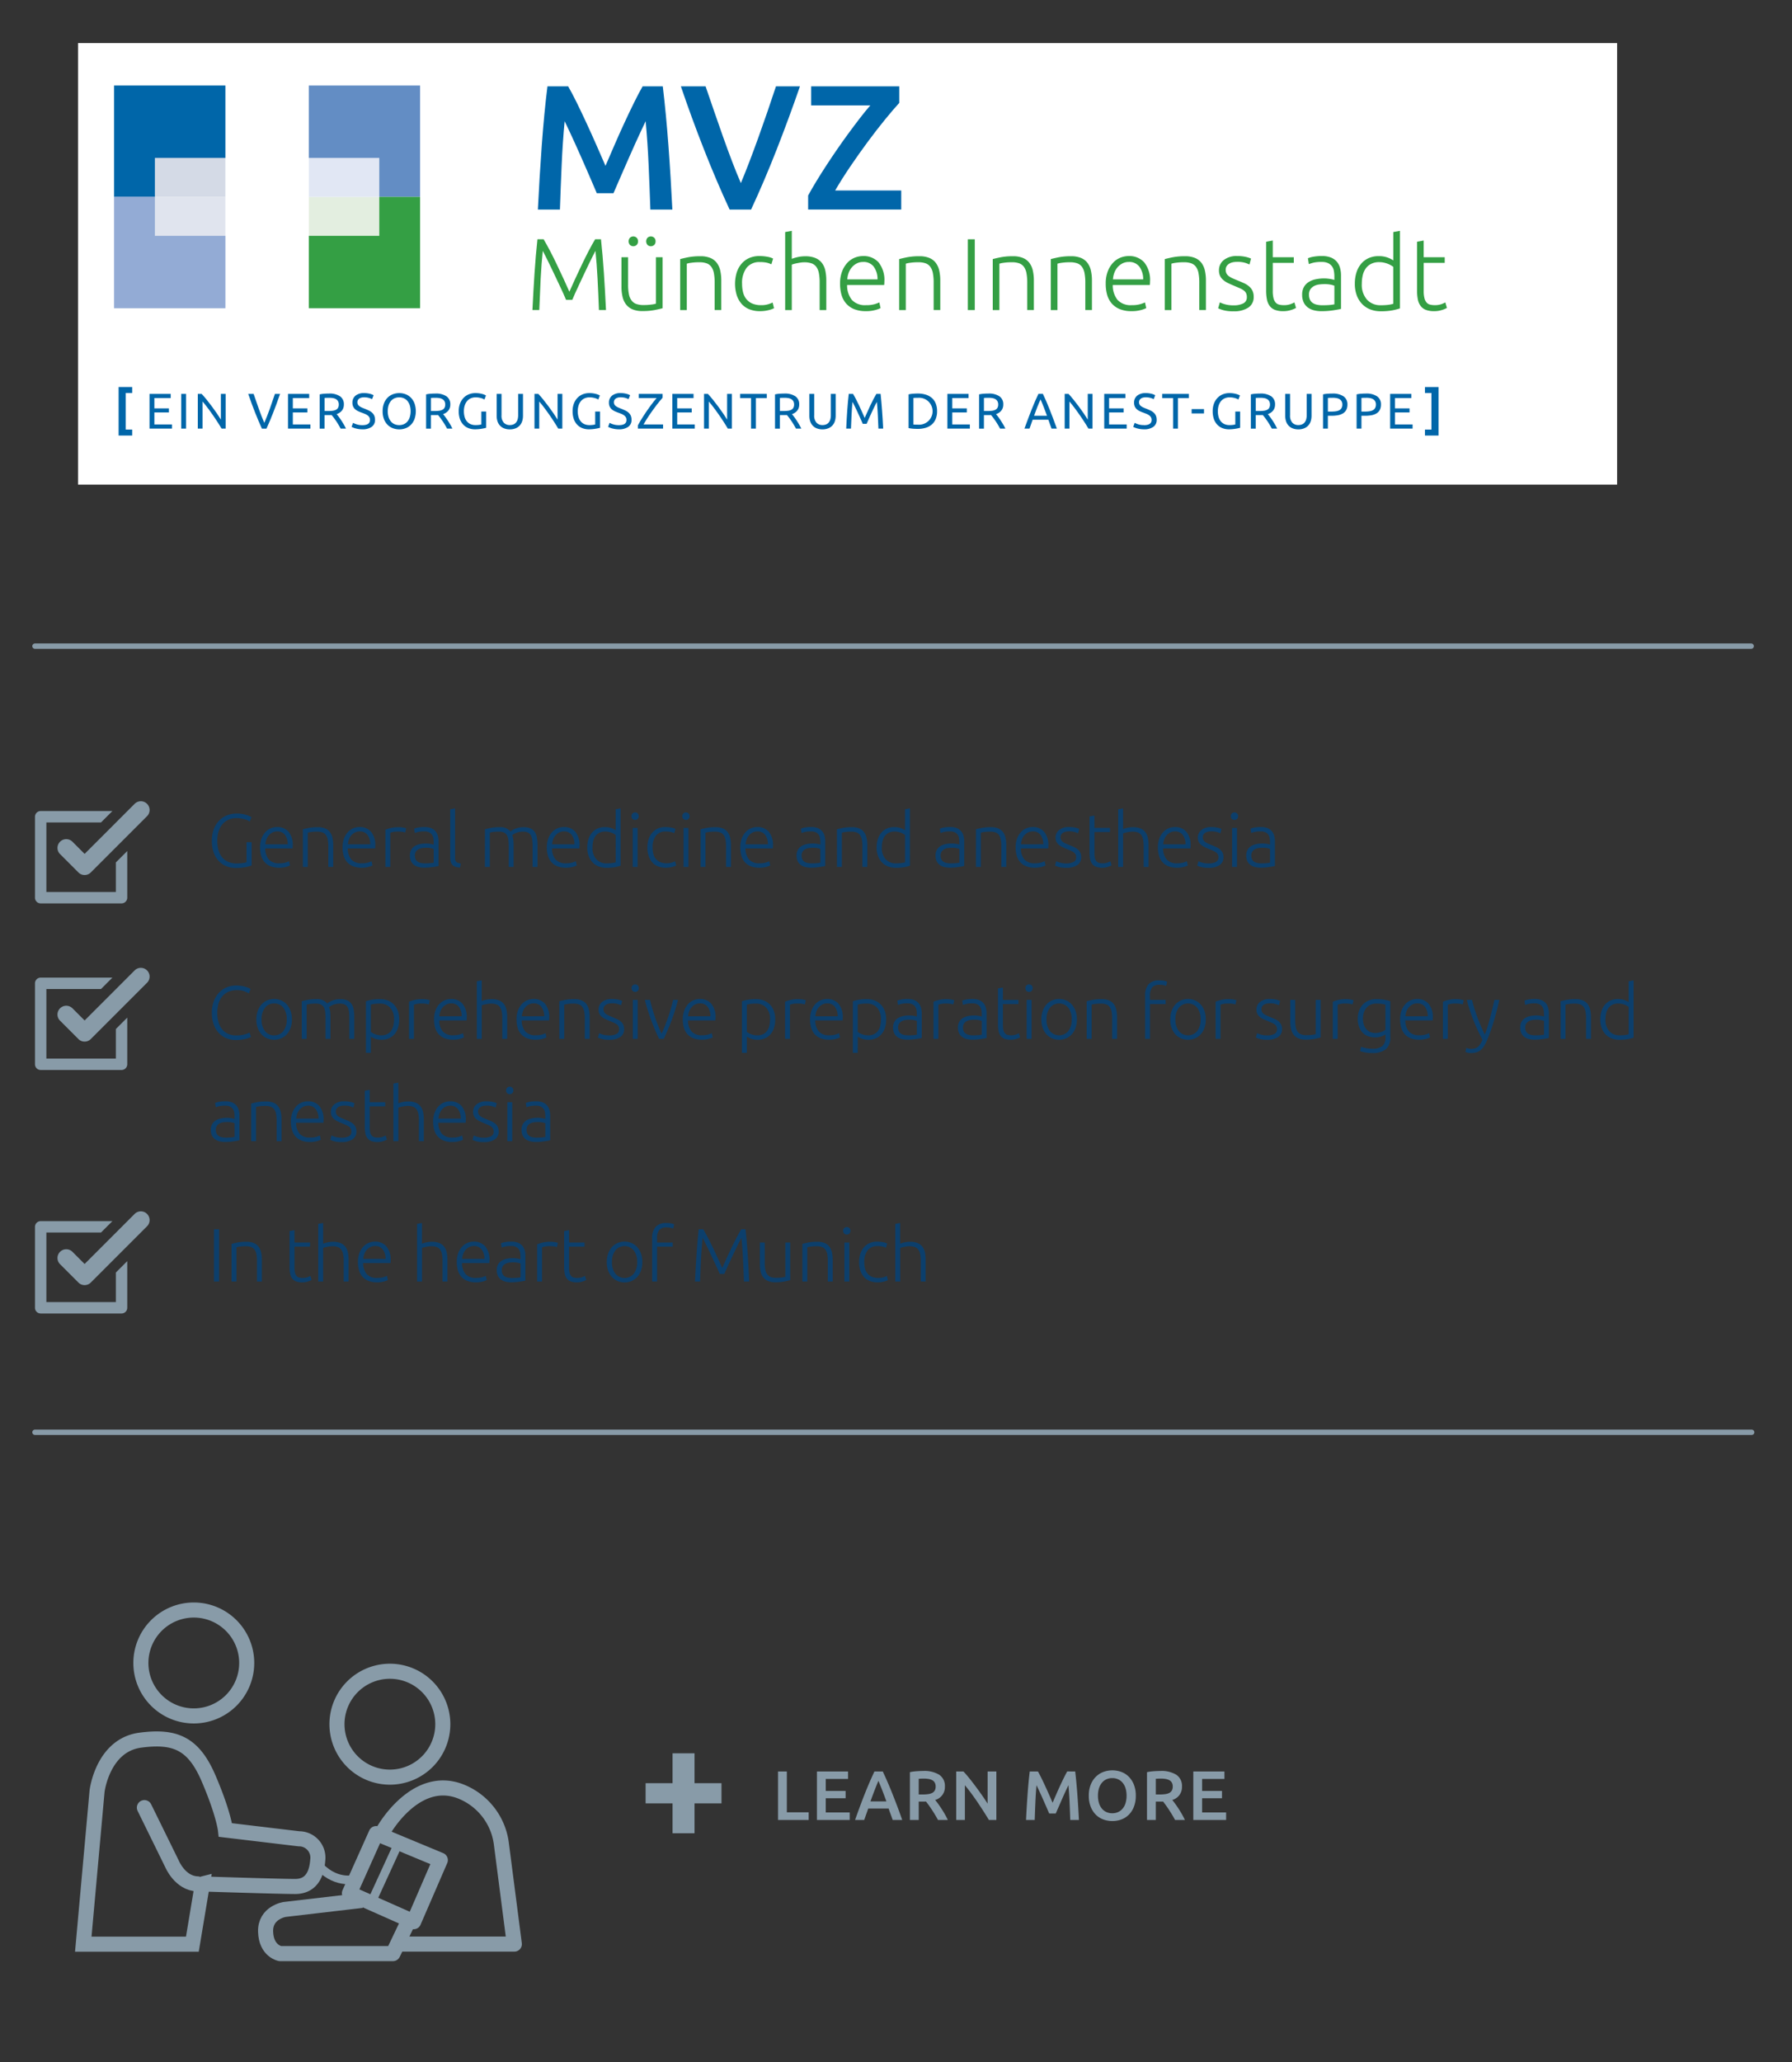 <svg xmlns="http://www.w3.org/2000/svg" xmlns:xlink="http://www.w3.org/1999/xlink" width="333" height="383" viewBox="0 0 333 383">
  <rect x="0" y="0" width="333" height="383" fill="#333333" stroke="none"/>
  <defs>
    <clipPath id="clip-path">
      <rect id="Rechteck_556" data-name="Rechteck 556" width="286" height="82" transform="translate(0 -0.473)"/>
    </clipPath>
    <clipPath id="clip-Web-Corporate-Group_Teaser-6">
      <rect width="333" height="383"/>
    </clipPath>
  </defs>
  <g id="Web-Corporate-Group_Teaser-6" data-name="Web-Corporate-Group – Teaser-6" clip-path="url(#clip-Web-Corporate-Group_Teaser-6)">
    <path id="Pfad_2781" data-name="Pfad 2781" d="M6.773,10.583V12H1.079V2.991H2.717v7.592ZM8.307,12V2.991h5.785V4.382H9.945V6.605h3.692V7.97H9.945v2.639H14.4V12Zm14.079,0q-.182-.533-.377-1.053t-.377-1.066h-3.8q-.182.546-.371,1.072T17.095,12h-1.7q.507-1.443.962-2.665t.89-2.314q.436-1.092.865-2.08t.884-1.95H20.54q.455.962.884,1.95t.865,2.08q.435,1.092.9,2.314T24.154,12ZM19.734,4.733q-.3.689-.682,1.677t-.8,2.145h2.964Q20.8,7.4,20.41,6.4T19.734,4.733ZM28.067,2.9a5.222,5.222,0,0,1,2.983.715A2.475,2.475,0,0,1,32.084,5.8a2.455,2.455,0,0,1-1.807,2.483q.247.3.559.728t.637.929q.325.5.624,1.027T32.63,12H30.8q-.247-.468-.533-.943t-.579-.923q-.292-.449-.579-.845t-.533-.709q-.182.013-.312.013h-1.04V12H25.584V3.121a8.77,8.77,0,0,1,1.274-.175Q27.534,2.9,28.067,2.9Zm.117,1.417q-.52,0-.962.039V7.268h.715A7.529,7.529,0,0,0,28.99,7.2a2.215,2.215,0,0,0,.76-.234,1.139,1.139,0,0,0,.462-.455,1.51,1.51,0,0,0,.156-.728,1.449,1.449,0,0,0-.156-.7,1.16,1.16,0,0,0-.448-.455,2.122,2.122,0,0,0-.7-.24A5.072,5.072,0,0,0,28.184,4.317ZM40.261,12q-.442-.741-.988-1.592T38.142,8.691q-.585-.864-1.189-1.677T35.8,5.552V12H34.19V2.991h1.339q.52.546,1.118,1.293t1.2,1.554q.6.806,1.17,1.619t1.007,1.514V2.991h1.625V12Zm9.113-9.009q.286.494.637,1.209t.715,1.5q.364.787.722,1.6T52.1,8.8q.3-.689.65-1.5t.715-1.6q.364-.787.715-1.5t.637-1.209H56.3q.117.988.221,2.1t.188,2.275q.084,1.164.156,2.34T56.992,12H55.38q-.052-1.573-.124-3.237t-.215-3.224q-.143.3-.338.715t-.416.9q-.221.488-.449,1.008L53.4,9.172q-.214.487-.4.91t-.312.721H51.467q-.13-.3-.312-.728t-.4-.917l-.442-1.007q-.228-.52-.449-1l-.416-.9q-.2-.422-.338-.708Q48.971,7.1,48.9,8.763T48.776,12H47.164q.052-1.118.124-2.314t.156-2.372q.084-1.176.188-2.282t.221-2.041Zm11.154,4.5a4.657,4.657,0,0,0,.182,1.346,2.95,2.95,0,0,0,.527,1.027,2.387,2.387,0,0,0,.839.656,2.58,2.58,0,0,0,1.118.234,2.549,2.549,0,0,0,1.105-.234,2.387,2.387,0,0,0,.838-.656,2.95,2.95,0,0,0,.527-1.027,4.657,4.657,0,0,0,.182-1.346,4.657,4.657,0,0,0-.182-1.345,2.95,2.95,0,0,0-.527-1.027A2.387,2.387,0,0,0,64.3,4.46a2.549,2.549,0,0,0-1.105-.234,2.58,2.58,0,0,0-1.118.234,2.356,2.356,0,0,0-.839.663A3.028,3.028,0,0,0,60.71,6.15,4.591,4.591,0,0,0,60.528,7.489Zm7.033,0a5.6,5.6,0,0,1-.345,2.041,4.221,4.221,0,0,1-.936,1.476A3.861,3.861,0,0,1,64.9,11.9a4.75,4.75,0,0,1-1.69.3,4.8,4.8,0,0,1-1.7-.3,3.849,3.849,0,0,1-1.391-.891,4.3,4.3,0,0,1-.942-1.476,5.5,5.5,0,0,1-.351-2.041,5.452,5.452,0,0,1,.351-2.034,4.279,4.279,0,0,1,.955-1.476,3.945,3.945,0,0,1,1.4-.9,4.852,4.852,0,0,1,3.354,0,3.82,3.82,0,0,1,1.384.9,4.38,4.38,0,0,1,.942,1.476A5.452,5.452,0,0,1,67.561,7.489ZM72.124,2.9a5.222,5.222,0,0,1,2.984.715A2.475,2.475,0,0,1,76.141,5.8a2.455,2.455,0,0,1-1.807,2.483q.247.3.559.728t.637.929q.325.5.624,1.027T76.687,12H74.854q-.247-.468-.533-.943t-.579-.923q-.292-.449-.578-.845t-.533-.709q-.182.013-.312.013h-1.04V12H69.641V3.121a8.77,8.77,0,0,1,1.274-.175Q71.591,2.9,72.124,2.9Zm.117,1.417q-.52,0-.962.039V7.268h.715A7.529,7.529,0,0,0,73.047,7.2a2.215,2.215,0,0,0,.76-.234,1.139,1.139,0,0,0,.462-.455,1.51,1.51,0,0,0,.156-.728,1.449,1.449,0,0,0-.156-.7,1.16,1.16,0,0,0-.449-.455,2.122,2.122,0,0,0-.7-.24A5.072,5.072,0,0,0,72.241,4.317ZM78.247,12V2.991h5.785V4.382H79.885V6.605h3.692V7.97H79.885v2.639h4.459V12Z" transform="translate(143.5 326)" fill="#889ba8"/>
    <path id="Pfad_2782" data-name="Pfad 2782" d="M1.47,17.17H6.48V11.62h4.08v5.55h5.01v3.75H10.56v5.55H6.48V20.92H1.47Z" transform="translate(118.5 314)" fill="#889ba8"/>
    <path id="Pfad_2778" data-name="Pfad 2778" d="M7.308,8.408H8.26v4.326a7.4,7.4,0,0,1-1.043.287,8.859,8.859,0,0,1-1.911.175,4.568,4.568,0,0,1-1.764-.336,3.99,3.99,0,0,1-1.407-.973A4.482,4.482,0,0,1,1.2,10.305,6.438,6.438,0,0,1,.868,8.142a5.988,5.988,0,0,1,.364-2.163A4.585,4.585,0,0,1,2.219,4.4a4.241,4.241,0,0,1,1.449-.973,4.636,4.636,0,0,1,1.764-.336,5.768,5.768,0,0,1,1.778.231,4.644,4.644,0,0,1,1.022.441l-.322.812a3.238,3.238,0,0,0-1.064-.455A5.765,5.765,0,0,0,5.39,3.942a3.558,3.558,0,0,0-1.372.266,3.049,3.049,0,0,0-1.12.8,3.84,3.84,0,0,0-.749,1.316,5.531,5.531,0,0,0-.273,1.82A6.288,6.288,0,0,0,2.1,9.885a3.66,3.66,0,0,0,.679,1.33,2.987,2.987,0,0,0,1.127.847,3.846,3.846,0,0,0,1.554.294,7.79,7.79,0,0,0,1.2-.077,3.378,3.378,0,0,0,.651-.147Zm2.52.966A4.6,4.6,0,0,1,10.1,7.715a3.654,3.654,0,0,1,.714-1.183,2.811,2.811,0,0,1,1.008-.707,3.071,3.071,0,0,1,1.169-.231,2.729,2.729,0,0,1,2.121.868A3.871,3.871,0,0,1,15.9,9.136q0,.112-.007.224t-.021.21H10.794a3.2,3.2,0,0,0,.658,2.044,2.456,2.456,0,0,0,1.96.714,3.961,3.961,0,0,0,1.176-.14,4.908,4.908,0,0,0,.63-.238l.168.784a3.783,3.783,0,0,1-.735.266,4.638,4.638,0,0,1-1.267.154,4.218,4.218,0,0,1-1.624-.28,2.907,2.907,0,0,1-1.106-.784,3.1,3.1,0,0,1-.63-1.2A5.568,5.568,0,0,1,9.828,9.374ZM14.966,8.8a2.875,2.875,0,0,0-.532-1.764,1.724,1.724,0,0,0-1.428-.63,1.9,1.9,0,0,0-.875.2,2.222,2.222,0,0,0-.672.525,2.439,2.439,0,0,0-.448.763,3.13,3.13,0,0,0-.189.91ZM17.78,6.014q.406-.112,1.092-.252a8.562,8.562,0,0,1,1.68-.14,3.5,3.5,0,0,1,1.379.238,2.118,2.118,0,0,1,.882.679A2.77,2.77,0,0,1,23.282,7.6a6.132,6.132,0,0,1,.14,1.358V13h-.91V9.248a6.854,6.854,0,0,0-.105-1.3,2.171,2.171,0,0,0-.35-.868,1.36,1.36,0,0,0-.644-.483,2.925,2.925,0,0,0-1-.147,7.657,7.657,0,0,0-1.113.07,3.41,3.41,0,0,0-.609.126V13h-.91Zm7.378,3.36a4.6,4.6,0,0,1,.273-1.659,3.654,3.654,0,0,1,.714-1.183,2.811,2.811,0,0,1,1.008-.707,3.071,3.071,0,0,1,1.169-.231,2.729,2.729,0,0,1,2.121.868,3.871,3.871,0,0,1,.791,2.674q0,.112-.007.224t-.021.21H26.124a3.2,3.2,0,0,0,.658,2.044,2.456,2.456,0,0,0,1.96.714,3.961,3.961,0,0,0,1.176-.14,4.908,4.908,0,0,0,.63-.238l.168.784a3.783,3.783,0,0,1-.735.266,4.638,4.638,0,0,1-1.267.154,4.218,4.218,0,0,1-1.624-.28,2.907,2.907,0,0,1-1.106-.784,3.1,3.1,0,0,1-.63-1.2A5.568,5.568,0,0,1,25.158,9.374ZM30.3,8.8a2.875,2.875,0,0,0-.532-1.764,1.724,1.724,0,0,0-1.428-.63,1.9,1.9,0,0,0-.875.2,2.222,2.222,0,0,0-.672.525,2.439,2.439,0,0,0-.448.763,3.13,3.13,0,0,0-.189.91Zm5.278-3.178a4.9,4.9,0,0,1,.847.07,2.6,2.6,0,0,1,.553.14l-.182.784a2.025,2.025,0,0,0-.455-.119,5.194,5.194,0,0,0-.9-.063,4.276,4.276,0,0,0-.945.084,2.605,2.605,0,0,0-.469.14V13h-.91V6.1a6.711,6.711,0,0,1,.966-.315A6,6,0,0,1,35.574,5.622Zm4.9,6.72q.532,0,.931-.035a6.367,6.367,0,0,0,.679-.091V9.668a2.791,2.791,0,0,0-.49-.147,4.337,4.337,0,0,0-.924-.077,5.25,5.25,0,0,0-.7.049,2.02,2.02,0,0,0-.672.21,1.394,1.394,0,0,0-.5.441,1.269,1.269,0,0,0-.2.742,1.591,1.591,0,0,0,.133.686,1.108,1.108,0,0,0,.378.448,1.679,1.679,0,0,0,.588.245A3.562,3.562,0,0,0,40.474,12.342ZM40.39,5.594a3.206,3.206,0,0,1,1.211.2,2.079,2.079,0,0,1,.805.56,2.2,2.2,0,0,1,.448.847,3.86,3.86,0,0,1,.14,1.064v4.564a4.086,4.086,0,0,1-.406.091q-.266.049-.616.1t-.777.091q-.427.035-.875.035a4.181,4.181,0,0,1-1.057-.126,2.336,2.336,0,0,1-.84-.4,1.883,1.883,0,0,1-.56-.7,2.417,2.417,0,0,1-.2-1.043,2.115,2.115,0,0,1,.224-1.008,1.907,1.907,0,0,1,.63-.693,2.825,2.825,0,0,1,.966-.4A5.547,5.547,0,0,1,40.7,8.66q.2,0,.413.021t.42.056q.2.035.35.07a1.067,1.067,0,0,1,.2.063V8.422a4.737,4.737,0,0,0-.056-.735,1.609,1.609,0,0,0-.245-.644,1.36,1.36,0,0,0-.532-.462,1.993,1.993,0,0,0-.9-.175,4.667,4.667,0,0,0-1.19.112q-.392.112-.574.182l-.126-.8a3.375,3.375,0,0,1,.735-.21A6.286,6.286,0,0,1,40.39,5.594ZM47,13.126a3.083,3.083,0,0,1-.8-.119,1.438,1.438,0,0,1-.574-.322,1.367,1.367,0,0,1-.35-.56,2.659,2.659,0,0,1-.119-.861V2.3l.91-.168v9.1a1.872,1.872,0,0,0,.063.539.73.73,0,0,0,.189.322.766.766,0,0,0,.329.175,4.164,4.164,0,0,0,.483.1Zm4.62-7.112q.406-.112,1.057-.252a8.282,8.282,0,0,1,1.687-.14,2.355,2.355,0,0,1,1.988.8q.07-.056.273-.189a3.855,3.855,0,0,1,.511-.273,3.967,3.967,0,0,1,1.638-.336,3.111,3.111,0,0,1,1.337.245,1.867,1.867,0,0,1,.791.686,2.759,2.759,0,0,1,.378,1.057,8.575,8.575,0,0,1,.1,1.344V13h-.91V9.248A10.561,10.561,0,0,0,60.4,8.009a2.386,2.386,0,0,0-.252-.868,1.23,1.23,0,0,0-.539-.518,2.039,2.039,0,0,0-.91-.175,3.49,3.49,0,0,0-.763.077,3.2,3.2,0,0,0-.6.189,2.531,2.531,0,0,0-.413.224q-.161.112-.231.168a4.318,4.318,0,0,1,.189.819,6.993,6.993,0,0,1,.063.959V13h-.91V9.248a10.562,10.562,0,0,0-.063-1.239,2.3,2.3,0,0,0-.259-.868,1.263,1.263,0,0,0-.553-.518,2.162,2.162,0,0,0-.945-.175,7.479,7.479,0,0,0-1.113.07,2.926,2.926,0,0,0-.581.126V13h-.91Zm11.494,3.36a4.6,4.6,0,0,1,.273-1.659A3.654,3.654,0,0,1,64.1,6.532a2.811,2.811,0,0,1,1.008-.707,3.071,3.071,0,0,1,1.169-.231,2.729,2.729,0,0,1,2.121.868,3.871,3.871,0,0,1,.791,2.674q0,.112-.007.224t-.021.21H64.078a3.2,3.2,0,0,0,.658,2.044,2.456,2.456,0,0,0,1.96.714,3.961,3.961,0,0,0,1.176-.14,4.909,4.909,0,0,0,.63-.238l.168.784a3.783,3.783,0,0,1-.735.266,4.638,4.638,0,0,1-1.267.154,4.218,4.218,0,0,1-1.624-.28,2.907,2.907,0,0,1-1.106-.784,3.1,3.1,0,0,1-.63-1.2A5.568,5.568,0,0,1,63.112,9.374ZM68.25,8.8a2.875,2.875,0,0,0-.532-1.764,1.724,1.724,0,0,0-1.428-.63,1.9,1.9,0,0,0-.875.2,2.222,2.222,0,0,0-.672.525,2.439,2.439,0,0,0-.448.763,3.13,3.13,0,0,0-.189.91Zm8.568,3.976a8.185,8.185,0,0,1-1.036.266,8.361,8.361,0,0,1-1.6.126,3.889,3.889,0,0,1-1.449-.259,3.132,3.132,0,0,1-1.12-.749,3.4,3.4,0,0,1-.728-1.19,4.536,4.536,0,0,1-.259-1.582,5.063,5.063,0,0,1,.217-1.519,3.461,3.461,0,0,1,.637-1.2,2.9,2.9,0,0,1,1.029-.784,3.3,3.3,0,0,1,1.393-.28,3.43,3.43,0,0,1,1.239.2,3.238,3.238,0,0,1,.763.385V2.3l.91-.168Zm-.91-5.7a3.06,3.06,0,0,0-.315-.21,3,3,0,0,0-.441-.21,3.568,3.568,0,0,0-.546-.161,2.933,2.933,0,0,0-.616-.063,2.412,2.412,0,0,0-1.127.238,2.031,2.031,0,0,0-.735.637,2.674,2.674,0,0,0-.406.938A5,5,0,0,0,71.6,9.388a3.089,3.089,0,0,0,.714,2.191,2.467,2.467,0,0,0,1.89.763,7.487,7.487,0,0,0,1.085-.063,4.03,4.03,0,0,0,.623-.133ZM79.982,13h-.91V5.762h.91Zm.21-9.422a.677.677,0,0,1-.2.511.694.694,0,0,1-.952,0,.677.677,0,0,1-.2-.511.677.677,0,0,1,.2-.511.694.694,0,0,1,.952,0A.677.677,0,0,1,80.192,3.578Zm5.04,9.576a3.862,3.862,0,0,1-1.484-.266,2.792,2.792,0,0,1-1.071-.763,3.412,3.412,0,0,1-.651-1.19A4.965,4.965,0,0,1,81.8,9.4a4.939,4.939,0,0,1,.231-1.554,3.5,3.5,0,0,1,.665-1.2,2.939,2.939,0,0,1,1.05-.777,3.386,3.386,0,0,1,1.386-.273,5.835,5.835,0,0,1,1.1.1,2.765,2.765,0,0,1,.791.252l-.238.784a2.939,2.939,0,0,0-.63-.224,4.178,4.178,0,0,0-.938-.084,2.2,2.2,0,0,0-1.827.777A3.446,3.446,0,0,0,82.768,9.4a4.7,4.7,0,0,0,.14,1.183,2.383,2.383,0,0,0,.455.924,2.129,2.129,0,0,0,.812.6,3.021,3.021,0,0,0,1.211.217,3.155,3.155,0,0,0,.987-.133,3.987,3.987,0,0,0,.581-.231l.2.784a3.415,3.415,0,0,1-.791.273A4.688,4.688,0,0,1,85.232,13.154Zm4.2-.154h-.91V5.762h.91Zm.21-9.422a.677.677,0,0,1-.2.511.694.694,0,0,1-.952,0,.677.677,0,0,1-.2-.511.677.677,0,0,1,.2-.511.694.694,0,0,1,.952,0A.677.677,0,0,1,89.642,3.578Zm2.044,2.436q.406-.112,1.092-.252a8.562,8.562,0,0,1,1.68-.14,3.5,3.5,0,0,1,1.379.238,2.118,2.118,0,0,1,.882.679A2.77,2.77,0,0,1,97.188,7.6a6.133,6.133,0,0,1,.14,1.358V13h-.91V9.248a6.854,6.854,0,0,0-.1-1.3,2.171,2.171,0,0,0-.35-.868,1.361,1.361,0,0,0-.644-.483,2.925,2.925,0,0,0-1-.147,7.657,7.657,0,0,0-1.113.07,3.41,3.41,0,0,0-.609.126V13h-.91Zm7.378,3.36a4.6,4.6,0,0,1,.273-1.659,3.654,3.654,0,0,1,.714-1.183,2.811,2.811,0,0,1,1.008-.707,3.071,3.071,0,0,1,1.169-.231,2.729,2.729,0,0,1,2.121.868,3.871,3.871,0,0,1,.791,2.674q0,.112-.007.224t-.021.21H100.03a3.2,3.2,0,0,0,.658,2.044,2.456,2.456,0,0,0,1.96.714,3.961,3.961,0,0,0,1.176-.14,4.909,4.909,0,0,0,.63-.238l.168.784a3.783,3.783,0,0,1-.735.266,4.638,4.638,0,0,1-1.267.154,4.218,4.218,0,0,1-1.624-.28,2.907,2.907,0,0,1-1.106-.784,3.1,3.1,0,0,1-.63-1.2A5.568,5.568,0,0,1,99.064,9.374ZM104.2,8.8a2.875,2.875,0,0,0-.532-1.764,1.724,1.724,0,0,0-1.428-.63,1.9,1.9,0,0,0-.875.2,2.223,2.223,0,0,0-.672.525,2.439,2.439,0,0,0-.448.763,3.13,3.13,0,0,0-.189.91Zm8.134,3.542q.532,0,.931-.035a6.367,6.367,0,0,0,.679-.091V9.668a2.791,2.791,0,0,0-.49-.147,4.338,4.338,0,0,0-.924-.077,5.25,5.25,0,0,0-.7.049,2.02,2.02,0,0,0-.672.21,1.394,1.394,0,0,0-.5.441,1.269,1.269,0,0,0-.2.742,1.591,1.591,0,0,0,.133.686,1.108,1.108,0,0,0,.378.448,1.679,1.679,0,0,0,.588.245A3.562,3.562,0,0,0,112.336,12.342Zm-.084-6.748a3.206,3.206,0,0,1,1.211.2,2.079,2.079,0,0,1,.805.56,2.2,2.2,0,0,1,.448.847,3.86,3.86,0,0,1,.14,1.064v4.564a4.085,4.085,0,0,1-.406.091q-.266.049-.616.1t-.777.091q-.427.035-.875.035a4.181,4.181,0,0,1-1.057-.126,2.336,2.336,0,0,1-.84-.4,1.883,1.883,0,0,1-.56-.7,2.417,2.417,0,0,1-.2-1.043,2.115,2.115,0,0,1,.224-1.008,1.907,1.907,0,0,1,.63-.693,2.826,2.826,0,0,1,.966-.4,5.547,5.547,0,0,1,1.218-.126q.2,0,.413.021t.42.056q.2.035.35.07a1.067,1.067,0,0,1,.2.063V8.422a4.737,4.737,0,0,0-.056-.735,1.609,1.609,0,0,0-.245-.644,1.36,1.36,0,0,0-.532-.462,1.993,1.993,0,0,0-.9-.175,4.667,4.667,0,0,0-1.19.112q-.392.112-.574.182l-.126-.8a3.375,3.375,0,0,1,.735-.21A6.286,6.286,0,0,1,112.252,5.594Zm4.774.42q.406-.112,1.092-.252a8.562,8.562,0,0,1,1.68-.14,3.5,3.5,0,0,1,1.379.238,2.118,2.118,0,0,1,.882.679,2.77,2.77,0,0,1,.469,1.057,6.133,6.133,0,0,1,.14,1.358V13h-.91V9.248a6.854,6.854,0,0,0-.1-1.3,2.171,2.171,0,0,0-.35-.868,1.361,1.361,0,0,0-.644-.483,2.925,2.925,0,0,0-1-.147,7.657,7.657,0,0,0-1.113.07,3.41,3.41,0,0,0-.609.126V13h-.91Zm13.566,6.762a8.186,8.186,0,0,1-1.036.266,8.361,8.361,0,0,1-1.6.126,3.889,3.889,0,0,1-1.449-.259,3.132,3.132,0,0,1-1.12-.749,3.4,3.4,0,0,1-.728-1.19,4.536,4.536,0,0,1-.259-1.582,5.063,5.063,0,0,1,.217-1.519,3.461,3.461,0,0,1,.637-1.2,2.9,2.9,0,0,1,1.029-.784,3.3,3.3,0,0,1,1.393-.28,3.43,3.43,0,0,1,1.239.2,3.239,3.239,0,0,1,.763.385V2.3l.91-.168Zm-.91-5.7a3.06,3.06,0,0,0-.315-.21,3,3,0,0,0-.441-.21,3.568,3.568,0,0,0-.546-.161,2.933,2.933,0,0,0-.616-.063,2.412,2.412,0,0,0-1.127.238,2.031,2.031,0,0,0-.735.637,2.674,2.674,0,0,0-.406.938,5,5,0,0,0-.126,1.141,3.089,3.089,0,0,0,.714,2.191,2.467,2.467,0,0,0,1.89.763,7.487,7.487,0,0,0,1.085-.063,4.03,4.03,0,0,0,.623-.133Zm8.484,5.264q.532,0,.931-.035a6.367,6.367,0,0,0,.679-.091V9.668a2.791,2.791,0,0,0-.49-.147,4.337,4.337,0,0,0-.924-.077,5.25,5.25,0,0,0-.7.049,2.02,2.02,0,0,0-.672.21,1.393,1.393,0,0,0-.5.441,1.269,1.269,0,0,0-.2.742,1.591,1.591,0,0,0,.133.686,1.108,1.108,0,0,0,.378.448,1.679,1.679,0,0,0,.588.245A3.562,3.562,0,0,0,138.166,12.342Zm-.084-6.748a3.206,3.206,0,0,1,1.211.2,2.079,2.079,0,0,1,.8.56,2.2,2.2,0,0,1,.448.847,3.86,3.86,0,0,1,.14,1.064v4.564a4.086,4.086,0,0,1-.406.091q-.266.049-.616.1t-.777.091q-.427.035-.875.035a4.181,4.181,0,0,1-1.057-.126,2.336,2.336,0,0,1-.84-.4,1.883,1.883,0,0,1-.56-.7,2.417,2.417,0,0,1-.2-1.043,2.115,2.115,0,0,1,.224-1.008,1.907,1.907,0,0,1,.63-.693,2.826,2.826,0,0,1,.966-.4,5.547,5.547,0,0,1,1.218-.126q.2,0,.413.021t.42.056q.2.035.35.07a1.068,1.068,0,0,1,.2.063V8.422a4.736,4.736,0,0,0-.056-.735,1.61,1.61,0,0,0-.245-.644,1.36,1.36,0,0,0-.532-.462,1.993,1.993,0,0,0-.9-.175,4.667,4.667,0,0,0-1.19.112q-.392.112-.574.182l-.126-.8a3.375,3.375,0,0,1,.735-.21A6.286,6.286,0,0,1,138.082,5.594Zm4.774.42q.406-.112,1.092-.252a8.562,8.562,0,0,1,1.68-.14,3.5,3.5,0,0,1,1.379.238,2.118,2.118,0,0,1,.882.679,2.77,2.77,0,0,1,.469,1.057,6.132,6.132,0,0,1,.14,1.358V13h-.91V9.248a6.854,6.854,0,0,0-.105-1.3,2.171,2.171,0,0,0-.35-.868,1.36,1.36,0,0,0-.644-.483,2.925,2.925,0,0,0-1-.147,7.657,7.657,0,0,0-1.113.07,3.411,3.411,0,0,0-.609.126V13h-.91Zm7.378,3.36a4.6,4.6,0,0,1,.273-1.659,3.654,3.654,0,0,1,.714-1.183,2.81,2.81,0,0,1,1.008-.707,3.071,3.071,0,0,1,1.169-.231,2.729,2.729,0,0,1,2.121.868,3.871,3.871,0,0,1,.791,2.674q0,.112-.007.224t-.021.21H151.2a3.2,3.2,0,0,0,.658,2.044,2.456,2.456,0,0,0,1.96.714,3.961,3.961,0,0,0,1.176-.14,4.908,4.908,0,0,0,.63-.238l.168.784a3.783,3.783,0,0,1-.735.266,4.638,4.638,0,0,1-1.267.154,4.218,4.218,0,0,1-1.624-.28,2.907,2.907,0,0,1-1.106-.784,3.1,3.1,0,0,1-.63-1.2A5.568,5.568,0,0,1,150.234,9.374Zm5.138-.574a2.875,2.875,0,0,0-.532-1.764,1.724,1.724,0,0,0-1.428-.63,1.9,1.9,0,0,0-.875.2,2.222,2.222,0,0,0-.672.525,2.439,2.439,0,0,0-.448.763,3.13,3.13,0,0,0-.189.91Zm4.3,3.556a2.856,2.856,0,0,0,1.295-.259.9.9,0,0,0,.511-.875,1.263,1.263,0,0,0-.091-.5.992.992,0,0,0-.3-.378,2.583,2.583,0,0,0-.553-.322q-.343-.154-.847-.364-.406-.168-.77-.343a3.153,3.153,0,0,1-.644-.406,1.773,1.773,0,0,1-.448-.553,1.678,1.678,0,0,1-.168-.784,1.759,1.759,0,0,1,.665-1.428,2.8,2.8,0,0,1,1.827-.546,4.964,4.964,0,0,1,1.225.126,3.889,3.889,0,0,1,.679.224l-.21.812a5.459,5.459,0,0,0-.567-.224,3.724,3.724,0,0,0-1.169-.14,2.578,2.578,0,0,0-.581.063,1.544,1.544,0,0,0-.483.2,1.05,1.05,0,0,0-.336.336.925.925,0,0,0-.126.5,1.058,1.058,0,0,0,.112.5,1.12,1.12,0,0,0,.329.371,2.805,2.805,0,0,0,.532.3q.315.14.721.308t.805.343a2.979,2.979,0,0,1,.679.42,1.943,1.943,0,0,1,.476.588,1.824,1.824,0,0,1,.182.861,1.684,1.684,0,0,1-.735,1.484,3.506,3.506,0,0,1-2.009.5,5.045,5.045,0,0,1-1.456-.161,5.648,5.648,0,0,1-.672-.245l.238-.826a1.548,1.548,0,0,0,.182.091,3.832,3.832,0,0,0,.378.14,4.1,4.1,0,0,0,.567.133A4.594,4.594,0,0,0,159.67,12.356Zm5.208-6.594h2.884v.77h-2.884v3.85a3.911,3.911,0,0,0,.1,1,1.4,1.4,0,0,0,.3.6.954.954,0,0,0,.476.28,2.539,2.539,0,0,0,.616.07,2.654,2.654,0,0,0,.924-.133,4.022,4.022,0,0,0,.546-.245l.224.756a3.292,3.292,0,0,1-.686.287,3.39,3.39,0,0,1-1.064.161,3.159,3.159,0,0,1-1.127-.175,1.629,1.629,0,0,1-.728-.532,2.181,2.181,0,0,1-.385-.889,6.19,6.19,0,0,1-.112-1.26V3.634l.91-.168ZM169.288,13V2.3l.91-.168V5.972a5.756,5.756,0,0,1,.91-.259,4.771,4.771,0,0,1,.924-.091,3.592,3.592,0,0,1,1.4.238,2.163,2.163,0,0,1,.9.679A2.636,2.636,0,0,1,174.8,7.6a6.443,6.443,0,0,1,.133,1.358V13h-.91V9.248a6.854,6.854,0,0,0-.105-1.3,2.171,2.171,0,0,0-.35-.868,1.357,1.357,0,0,0-.651-.483,3.036,3.036,0,0,0-1.022-.147,3.371,3.371,0,0,0-.511.042q-.273.042-.511.091t-.427.105a1.881,1.881,0,0,0-.245.084V13Zm7.378-3.626a4.6,4.6,0,0,1,.273-1.659,3.654,3.654,0,0,1,.714-1.183,2.81,2.81,0,0,1,1.008-.707,3.071,3.071,0,0,1,1.169-.231,2.729,2.729,0,0,1,2.121.868,3.871,3.871,0,0,1,.791,2.674q0,.112-.007.224t-.021.21h-5.082a3.2,3.2,0,0,0,.658,2.044,2.456,2.456,0,0,0,1.96.714,3.961,3.961,0,0,0,1.176-.14,4.908,4.908,0,0,0,.63-.238l.168.784a3.783,3.783,0,0,1-.735.266,4.638,4.638,0,0,1-1.267.154,4.218,4.218,0,0,1-1.624-.28,2.907,2.907,0,0,1-1.106-.784,3.1,3.1,0,0,1-.63-1.2A5.568,5.568,0,0,1,176.666,9.374ZM181.8,8.8a2.875,2.875,0,0,0-.532-1.764,1.724,1.724,0,0,0-1.428-.63,1.9,1.9,0,0,0-.875.2,2.222,2.222,0,0,0-.672.525,2.439,2.439,0,0,0-.448.763,3.13,3.13,0,0,0-.189.91Zm4.3,3.556A2.856,2.856,0,0,0,187.4,12.1a.9.9,0,0,0,.511-.875,1.263,1.263,0,0,0-.091-.5.992.992,0,0,0-.3-.378,2.583,2.583,0,0,0-.553-.322q-.343-.154-.847-.364-.406-.168-.77-.343a3.153,3.153,0,0,1-.644-.406,1.773,1.773,0,0,1-.448-.553,1.678,1.678,0,0,1-.168-.784,1.759,1.759,0,0,1,.665-1.428,2.8,2.8,0,0,1,1.827-.546,4.964,4.964,0,0,1,1.225.126,3.889,3.889,0,0,1,.679.224l-.21.812a5.459,5.459,0,0,0-.567-.224,3.724,3.724,0,0,0-1.169-.14,2.578,2.578,0,0,0-.581.063,1.544,1.544,0,0,0-.483.2,1.05,1.05,0,0,0-.336.336.925.925,0,0,0-.126.5,1.058,1.058,0,0,0,.112.5,1.12,1.12,0,0,0,.329.371,2.805,2.805,0,0,0,.532.3q.315.14.721.308t.805.343a2.979,2.979,0,0,1,.679.42,1.943,1.943,0,0,1,.476.588,1.824,1.824,0,0,1,.182.861,1.684,1.684,0,0,1-.735,1.484,3.506,3.506,0,0,1-2.009.5,5.045,5.045,0,0,1-1.456-.161,5.648,5.648,0,0,1-.672-.245l.238-.826a1.548,1.548,0,0,0,.182.091,3.832,3.832,0,0,0,.378.14,4.1,4.1,0,0,0,.567.133A4.594,4.594,0,0,0,186.1,12.356Zm5.264.644h-.91V5.762h.91Zm.21-9.422a.677.677,0,0,1-.2.511.694.694,0,0,1-.952,0,.677.677,0,0,1-.2-.511.677.677,0,0,1,.2-.511.694.694,0,0,1,.952,0A.677.677,0,0,1,191.576,3.578Zm4.326,8.764q.532,0,.931-.035a6.367,6.367,0,0,0,.679-.091V9.668a2.791,2.791,0,0,0-.49-.147,4.337,4.337,0,0,0-.924-.077,5.25,5.25,0,0,0-.7.049,2.02,2.02,0,0,0-.672.21,1.393,1.393,0,0,0-.5.441,1.269,1.269,0,0,0-.2.742,1.591,1.591,0,0,0,.133.686,1.108,1.108,0,0,0,.378.448,1.679,1.679,0,0,0,.588.245A3.562,3.562,0,0,0,195.9,12.342Zm-.084-6.748a3.206,3.206,0,0,1,1.211.2,2.079,2.079,0,0,1,.8.56,2.2,2.2,0,0,1,.448.847,3.86,3.86,0,0,1,.14,1.064v4.564a4.086,4.086,0,0,1-.406.091q-.266.049-.616.1t-.777.091q-.427.035-.875.035a4.181,4.181,0,0,1-1.057-.126,2.336,2.336,0,0,1-.84-.4,1.883,1.883,0,0,1-.56-.7,2.417,2.417,0,0,1-.2-1.043,2.115,2.115,0,0,1,.224-1.008,1.907,1.907,0,0,1,.63-.693,2.826,2.826,0,0,1,.966-.4,5.547,5.547,0,0,1,1.218-.126q.2,0,.413.021t.42.056q.2.035.35.07a1.068,1.068,0,0,1,.2.063V8.422a4.736,4.736,0,0,0-.056-.735,1.61,1.61,0,0,0-.245-.644,1.36,1.36,0,0,0-.532-.462,1.993,1.993,0,0,0-.9-.175,4.667,4.667,0,0,0-1.19.112q-.392.112-.574.182l-.126-.8a3.375,3.375,0,0,1,.735-.21A6.286,6.286,0,0,1,195.818,5.594Z" transform="translate(38.5 148)" fill="#0c3f6c"/>
    <g id="tick_1" transform="translate(6.5 122.064)">
      <g id="Gruppe_1604" data-name="Gruppe 1604" transform="translate(0 26.775)">
        <path id="Pfad_1578" data-name="Pfad 1578" d="M0,44.652V29.621A1.06,1.06,0,0,1,1.061,28.56H14.387l-2.118,2.118H2.118V43.591H15.03V38.107l2.118-2.118v8.663a1.063,1.063,0,0,1-1.061,1.061H1.061A1.06,1.06,0,0,1,0,44.652Zm9.224-8.133L6.963,34.258A1.629,1.629,0,0,0,4.184,35.41a1.6,1.6,0,0,0,.478,1.148l3.41,3.41a1.627,1.627,0,0,0,2.3,0L20.789,29.552a1.627,1.627,0,1,0-2.3-2.3Z" transform="translate(0 -26.775)" fill="#889ba8"/>
      </g>
    </g>
    <path id="Pfad_2779" data-name="Pfad 2779" d="M5.292,13.21a4.48,4.48,0,0,1-1.743-.336,3.964,3.964,0,0,1-1.4-.98,4.641,4.641,0,0,1-.938-1.589A6.318,6.318,0,0,1,.868,8.142a5.886,5.886,0,0,1,.371-2.163A4.808,4.808,0,0,1,2.226,4.39a4.074,4.074,0,0,1,1.428-.973,4.469,4.469,0,0,1,1.694-.329,6.468,6.468,0,0,1,.994.07A5.4,5.4,0,0,1,7.7,3.543a2.51,2.51,0,0,1,.364.189l-.308.826a5.558,5.558,0,0,0-.889-.413,3.82,3.82,0,0,0-1.337-.2,3.816,3.816,0,0,0-1.589.308A3.137,3.137,0,0,0,2.8,5.118a3.76,3.76,0,0,0-.693,1.33,5.93,5.93,0,0,0-.231,1.708A6.109,6.109,0,0,0,2.107,9.9a3.736,3.736,0,0,0,.679,1.323,3,3,0,0,0,1.1.84,3.587,3.587,0,0,0,1.491.294,5.814,5.814,0,0,0,1.547-.175,4.447,4.447,0,0,0,.945-.357l.266.812A1.621,1.621,0,0,1,7.8,12.8q-.238.091-.6.189a6.578,6.578,0,0,1-.84.161A8.16,8.16,0,0,1,5.292,13.21ZM15.75,9.388a4.679,4.679,0,0,1-.245,1.554,3.465,3.465,0,0,1-.686,1.19,3.124,3.124,0,0,1-1.043.763,3.376,3.376,0,0,1-2.66,0,3.124,3.124,0,0,1-1.043-.763,3.465,3.465,0,0,1-.686-1.19,4.679,4.679,0,0,1-.245-1.554,4.679,4.679,0,0,1,.245-1.554,3.543,3.543,0,0,1,.686-1.2,3.081,3.081,0,0,1,1.043-.77,3.376,3.376,0,0,1,2.66,0,3.081,3.081,0,0,1,1.043.77,3.543,3.543,0,0,1,.686,1.2A4.679,4.679,0,0,1,15.75,9.388Zm-.966,0a3.417,3.417,0,0,0-.63-2.163,2.054,2.054,0,0,0-1.708-.8,2.054,2.054,0,0,0-1.708.8,3.417,3.417,0,0,0-.63,2.163,3.387,3.387,0,0,0,.63,2.156,2.061,2.061,0,0,0,1.708.8,2.061,2.061,0,0,0,1.708-.8A3.387,3.387,0,0,0,14.784,9.388ZM17.57,6.014q.406-.112,1.057-.252a8.282,8.282,0,0,1,1.687-.14,2.355,2.355,0,0,1,1.988.8q.07-.056.273-.189a3.855,3.855,0,0,1,.511-.273,3.967,3.967,0,0,1,1.638-.336,3.111,3.111,0,0,1,1.337.245,1.867,1.867,0,0,1,.791.686A2.759,2.759,0,0,1,27.23,7.61a8.575,8.575,0,0,1,.1,1.344V13h-.91V9.248a10.562,10.562,0,0,0-.063-1.239,2.386,2.386,0,0,0-.252-.868,1.23,1.23,0,0,0-.539-.518,2.039,2.039,0,0,0-.91-.175,3.49,3.49,0,0,0-.763.077,3.2,3.2,0,0,0-.595.189,2.531,2.531,0,0,0-.413.224q-.161.112-.231.168a4.318,4.318,0,0,1,.189.819,6.994,6.994,0,0,1,.063.959V13h-.91V9.248a10.562,10.562,0,0,0-.063-1.239,2.3,2.3,0,0,0-.259-.868,1.263,1.263,0,0,0-.553-.518,2.162,2.162,0,0,0-.945-.175,7.479,7.479,0,0,0-1.113.07,2.926,2.926,0,0,0-.581.126V13h-.91ZM30.408,11.7a3.06,3.06,0,0,0,.315.21,3,3,0,0,0,.441.21,3.568,3.568,0,0,0,.546.161,2.933,2.933,0,0,0,.616.063,2.473,2.473,0,0,0,1.127-.231,1.971,1.971,0,0,0,.735-.63,2.674,2.674,0,0,0,.406-.938A5,5,0,0,0,34.72,9.4a3.089,3.089,0,0,0-.714-2.191,2.467,2.467,0,0,0-1.89-.763,7.486,7.486,0,0,0-1.085.063,4.03,4.03,0,0,0-.623.133Zm0,3.892H29.5V6.014a8.185,8.185,0,0,1,1.036-.266,8.361,8.361,0,0,1,1.6-.126,3.889,3.889,0,0,1,1.449.259,3.132,3.132,0,0,1,1.12.749,3.4,3.4,0,0,1,.728,1.19A4.536,4.536,0,0,1,35.686,9.4a5.063,5.063,0,0,1-.217,1.519,3.387,3.387,0,0,1-.637,1.19,2.931,2.931,0,0,1-1.029.777,3.3,3.3,0,0,1-1.393.28,3.43,3.43,0,0,1-1.239-.2,3.238,3.238,0,0,1-.763-.385ZM39.97,5.622a4.9,4.9,0,0,1,.847.07,2.6,2.6,0,0,1,.553.14l-.182.784a2.025,2.025,0,0,0-.455-.119,5.194,5.194,0,0,0-.9-.063,4.276,4.276,0,0,0-.945.084,2.606,2.606,0,0,0-.469.14V13h-.91V6.1a6.711,6.711,0,0,1,.966-.315A6,6,0,0,1,39.97,5.622Zm2.184,3.752a4.6,4.6,0,0,1,.273-1.659,3.654,3.654,0,0,1,.714-1.183,2.811,2.811,0,0,1,1.008-.707,3.071,3.071,0,0,1,1.169-.231,2.729,2.729,0,0,1,2.121.868,3.871,3.871,0,0,1,.791,2.674q0,.112-.007.224t-.021.21H43.12a3.2,3.2,0,0,0,.658,2.044,2.456,2.456,0,0,0,1.96.714,3.961,3.961,0,0,0,1.176-.14,4.908,4.908,0,0,0,.63-.238l.168.784a3.783,3.783,0,0,1-.735.266,4.638,4.638,0,0,1-1.267.154,4.218,4.218,0,0,1-1.624-.28,2.907,2.907,0,0,1-1.106-.784,3.1,3.1,0,0,1-.63-1.2A5.568,5.568,0,0,1,42.154,9.374ZM47.292,8.8a2.875,2.875,0,0,0-.532-1.764,1.724,1.724,0,0,0-1.428-.63,1.9,1.9,0,0,0-.875.2,2.222,2.222,0,0,0-.672.525,2.439,2.439,0,0,0-.448.763,3.13,3.13,0,0,0-.189.91ZM50.106,13V2.3l.91-.168V5.972a5.756,5.756,0,0,1,.91-.259,4.771,4.771,0,0,1,.924-.091,3.592,3.592,0,0,1,1.4.238,2.163,2.163,0,0,1,.9.679A2.635,2.635,0,0,1,55.615,7.6a6.443,6.443,0,0,1,.133,1.358V13h-.91V9.248a6.854,6.854,0,0,0-.1-1.3,2.171,2.171,0,0,0-.35-.868,1.357,1.357,0,0,0-.651-.483,3.036,3.036,0,0,0-1.022-.147,3.371,3.371,0,0,0-.511.042q-.273.042-.511.091t-.427.105a1.88,1.88,0,0,0-.245.084V13Zm7.378-3.626a4.6,4.6,0,0,1,.273-1.659,3.654,3.654,0,0,1,.714-1.183,2.811,2.811,0,0,1,1.008-.707,3.071,3.071,0,0,1,1.169-.231,2.729,2.729,0,0,1,2.121.868,3.871,3.871,0,0,1,.791,2.674q0,.112-.007.224t-.021.21H58.45a3.2,3.2,0,0,0,.658,2.044,2.456,2.456,0,0,0,1.96.714,3.961,3.961,0,0,0,1.176-.14,4.908,4.908,0,0,0,.63-.238l.168.784a3.783,3.783,0,0,1-.735.266,4.638,4.638,0,0,1-1.267.154,4.218,4.218,0,0,1-1.624-.28,2.907,2.907,0,0,1-1.106-.784,3.1,3.1,0,0,1-.63-1.2A5.568,5.568,0,0,1,57.484,9.374ZM62.622,8.8a2.875,2.875,0,0,0-.532-1.764,1.724,1.724,0,0,0-1.428-.63,1.9,1.9,0,0,0-.875.2,2.222,2.222,0,0,0-.672.525,2.439,2.439,0,0,0-.448.763,3.13,3.13,0,0,0-.189.91Zm2.814-2.786q.406-.112,1.092-.252a8.562,8.562,0,0,1,1.68-.14,3.5,3.5,0,0,1,1.379.238,2.118,2.118,0,0,1,.882.679A2.77,2.77,0,0,1,70.938,7.6a6.133,6.133,0,0,1,.14,1.358V13h-.91V9.248a6.854,6.854,0,0,0-.1-1.3,2.171,2.171,0,0,0-.35-.868,1.361,1.361,0,0,0-.644-.483,2.925,2.925,0,0,0-1-.147,7.657,7.657,0,0,0-1.113.07,3.41,3.41,0,0,0-.609.126V13h-.91Zm9.3,6.342a2.856,2.856,0,0,0,1.295-.259.9.9,0,0,0,.511-.875,1.263,1.263,0,0,0-.091-.5.992.992,0,0,0-.3-.378,2.583,2.583,0,0,0-.553-.322q-.343-.154-.847-.364-.406-.168-.77-.343a3.153,3.153,0,0,1-.644-.406,1.773,1.773,0,0,1-.448-.553,1.678,1.678,0,0,1-.168-.784,1.759,1.759,0,0,1,.665-1.428,2.8,2.8,0,0,1,1.827-.546,4.964,4.964,0,0,1,1.225.126,3.889,3.889,0,0,1,.679.224l-.21.812a5.46,5.46,0,0,0-.567-.224,3.724,3.724,0,0,0-1.169-.14,2.578,2.578,0,0,0-.581.063,1.544,1.544,0,0,0-.483.2,1.05,1.05,0,0,0-.336.336.925.925,0,0,0-.126.5,1.058,1.058,0,0,0,.112.5,1.12,1.12,0,0,0,.329.371,2.805,2.805,0,0,0,.532.3q.315.14.721.308t.805.343a2.979,2.979,0,0,1,.679.42,1.943,1.943,0,0,1,.476.588,1.824,1.824,0,0,1,.182.861,1.684,1.684,0,0,1-.735,1.484,3.506,3.506,0,0,1-2.009.5,5.045,5.045,0,0,1-1.456-.161,5.648,5.648,0,0,1-.672-.245l.238-.826a1.549,1.549,0,0,0,.182.091,3.832,3.832,0,0,0,.378.14,4.1,4.1,0,0,0,.567.133A4.594,4.594,0,0,0,74.732,12.356ZM80,13h-.91V5.762H80Zm.21-9.422a.677.677,0,0,1-.2.511.694.694,0,0,1-.952,0,.677.677,0,0,1-.2-.511.677.677,0,0,1,.2-.511.694.694,0,0,1,.952,0A.677.677,0,0,1,80.206,3.578Zm4.228,8.442q.294-.6.6-1.379t.6-1.61q.287-.833.532-1.68t.413-1.589h.91q-.252.994-.56,1.96t-.651,1.89q-.343.924-.714,1.778T84.84,13h-.868q-.364-.756-.728-1.61t-.707-1.778q-.343-.924-.651-1.89t-.56-1.96h.966q.168.742.413,1.589t.532,1.68q.287.833.6,1.61T84.434,12.02Zm3.948-2.646a4.6,4.6,0,0,1,.273-1.659,3.654,3.654,0,0,1,.714-1.183,2.811,2.811,0,0,1,1.008-.707,3.071,3.071,0,0,1,1.169-.231,2.729,2.729,0,0,1,2.121.868,3.871,3.871,0,0,1,.791,2.674q0,.112-.007.224t-.021.21H89.348a3.2,3.2,0,0,0,.658,2.044,2.456,2.456,0,0,0,1.96.714,3.96,3.96,0,0,0,1.176-.14,4.909,4.909,0,0,0,.63-.238l.168.784a3.783,3.783,0,0,1-.735.266,4.638,4.638,0,0,1-1.267.154,4.218,4.218,0,0,1-1.624-.28,2.907,2.907,0,0,1-1.106-.784,3.1,3.1,0,0,1-.63-1.2A5.568,5.568,0,0,1,88.382,9.374ZM93.52,8.8a2.875,2.875,0,0,0-.532-1.764,1.724,1.724,0,0,0-1.428-.63,1.9,1.9,0,0,0-.875.2,2.223,2.223,0,0,0-.672.525,2.439,2.439,0,0,0-.448.763,3.13,3.13,0,0,0-.189.91Zm6.762,2.9a3.06,3.06,0,0,0,.315.21,3,3,0,0,0,.441.21,3.568,3.568,0,0,0,.546.161,2.933,2.933,0,0,0,.616.063,2.473,2.473,0,0,0,1.127-.231,1.971,1.971,0,0,0,.735-.63,2.674,2.674,0,0,0,.406-.938,5,5,0,0,0,.126-1.141,3.089,3.089,0,0,0-.714-2.191,2.467,2.467,0,0,0-1.89-.763,7.486,7.486,0,0,0-1.085.063,4.03,4.03,0,0,0-.623.133Zm0,3.892h-.91V6.014a8.185,8.185,0,0,1,1.036-.266,8.361,8.361,0,0,1,1.6-.126,3.889,3.889,0,0,1,1.449.259,3.132,3.132,0,0,1,1.12.749,3.4,3.4,0,0,1,.728,1.19A4.536,4.536,0,0,1,105.56,9.4a5.063,5.063,0,0,1-.217,1.519,3.387,3.387,0,0,1-.637,1.19,2.932,2.932,0,0,1-1.029.777,3.3,3.3,0,0,1-1.393.28,3.43,3.43,0,0,1-1.239-.2,3.238,3.238,0,0,1-.763-.385Zm9.562-9.968a4.9,4.9,0,0,1,.847.07,2.6,2.6,0,0,1,.553.14l-.182.784a2.025,2.025,0,0,0-.455-.119,5.194,5.194,0,0,0-.9-.063,4.276,4.276,0,0,0-.945.084,2.606,2.606,0,0,0-.469.14V13h-.91V6.1a6.711,6.711,0,0,1,.966-.315A6,6,0,0,1,109.844,5.622Zm2.184,3.752a4.6,4.6,0,0,1,.273-1.659,3.654,3.654,0,0,1,.714-1.183,2.811,2.811,0,0,1,1.008-.707,3.071,3.071,0,0,1,1.169-.231,2.729,2.729,0,0,1,2.121.868,3.871,3.871,0,0,1,.791,2.674q0,.112-.007.224t-.021.21h-5.082a3.2,3.2,0,0,0,.658,2.044,2.456,2.456,0,0,0,1.96.714,3.961,3.961,0,0,0,1.176-.14,4.909,4.909,0,0,0,.63-.238l.168.784a3.783,3.783,0,0,1-.735.266,4.638,4.638,0,0,1-1.267.154,4.218,4.218,0,0,1-1.624-.28,2.907,2.907,0,0,1-1.106-.784,3.1,3.1,0,0,1-.63-1.2A5.568,5.568,0,0,1,112.028,9.374Zm5.138-.574a2.875,2.875,0,0,0-.532-1.764,1.724,1.724,0,0,0-1.428-.63,1.9,1.9,0,0,0-.875.2,2.223,2.223,0,0,0-.672.525,2.439,2.439,0,0,0-.448.763,3.13,3.13,0,0,0-.189.91Zm3.724,2.9a3.06,3.06,0,0,0,.315.21,3,3,0,0,0,.441.21,3.568,3.568,0,0,0,.546.161,2.933,2.933,0,0,0,.616.063,2.473,2.473,0,0,0,1.127-.231,1.971,1.971,0,0,0,.735-.63,2.674,2.674,0,0,0,.406-.938A5,5,0,0,0,125.2,9.4a3.089,3.089,0,0,0-.714-2.191,2.467,2.467,0,0,0-1.89-.763,7.486,7.486,0,0,0-1.085.063,4.03,4.03,0,0,0-.623.133Zm0,3.892h-.91V6.014a8.185,8.185,0,0,1,1.036-.266,8.361,8.361,0,0,1,1.6-.126,3.889,3.889,0,0,1,1.449.259,3.132,3.132,0,0,1,1.12.749,3.4,3.4,0,0,1,.728,1.19,4.536,4.536,0,0,1,.259,1.582,5.063,5.063,0,0,1-.217,1.519,3.387,3.387,0,0,1-.637,1.19,2.932,2.932,0,0,1-1.029.777,3.3,3.3,0,0,1-1.393.28,3.43,3.43,0,0,1-1.239-.2,3.238,3.238,0,0,1-.763-.385Zm9.38-3.248q.532,0,.931-.035a6.367,6.367,0,0,0,.679-.091V9.668a2.791,2.791,0,0,0-.49-.147,4.337,4.337,0,0,0-.924-.077,5.25,5.25,0,0,0-.7.049,2.02,2.02,0,0,0-.672.21,1.393,1.393,0,0,0-.5.441,1.269,1.269,0,0,0-.2.742,1.591,1.591,0,0,0,.133.686,1.108,1.108,0,0,0,.378.448,1.679,1.679,0,0,0,.588.245A3.562,3.562,0,0,0,130.27,12.342Zm-.084-6.748a3.206,3.206,0,0,1,1.211.2,2.079,2.079,0,0,1,.8.56,2.2,2.2,0,0,1,.448.847,3.86,3.86,0,0,1,.14,1.064v4.564a4.086,4.086,0,0,1-.406.091q-.266.049-.616.1t-.777.091q-.427.035-.875.035a4.181,4.181,0,0,1-1.057-.126,2.336,2.336,0,0,1-.84-.4,1.883,1.883,0,0,1-.56-.7,2.417,2.417,0,0,1-.2-1.043,2.115,2.115,0,0,1,.224-1.008,1.907,1.907,0,0,1,.63-.693,2.826,2.826,0,0,1,.966-.4,5.547,5.547,0,0,1,1.218-.126q.2,0,.413.021t.42.056q.2.035.35.07a1.068,1.068,0,0,1,.2.063V8.422a4.736,4.736,0,0,0-.056-.735,1.61,1.61,0,0,0-.245-.644,1.36,1.36,0,0,0-.532-.462,1.993,1.993,0,0,0-.9-.175,4.667,4.667,0,0,0-1.19.112q-.392.112-.574.182l-.126-.8a3.375,3.375,0,0,1,.735-.21A6.286,6.286,0,0,1,130.186,5.594Zm7.238.028a4.9,4.9,0,0,1,.847.07,2.6,2.6,0,0,1,.553.14l-.182.784a2.024,2.024,0,0,0-.455-.119,5.194,5.194,0,0,0-.9-.063,4.276,4.276,0,0,0-.945.084,2.605,2.605,0,0,0-.469.14V13h-.91V6.1a6.712,6.712,0,0,1,.966-.315A6,6,0,0,1,137.424,5.622Zm4.9,6.72q.532,0,.931-.035a6.367,6.367,0,0,0,.679-.091V9.668a2.791,2.791,0,0,0-.49-.147,4.337,4.337,0,0,0-.924-.077,5.25,5.25,0,0,0-.7.049,2.02,2.02,0,0,0-.672.21,1.393,1.393,0,0,0-.5.441,1.269,1.269,0,0,0-.2.742,1.591,1.591,0,0,0,.133.686,1.108,1.108,0,0,0,.378.448,1.679,1.679,0,0,0,.588.245A3.562,3.562,0,0,0,142.324,12.342Zm-.084-6.748a3.206,3.206,0,0,1,1.211.2,2.079,2.079,0,0,1,.8.56,2.2,2.2,0,0,1,.448.847,3.86,3.86,0,0,1,.14,1.064v4.564a4.086,4.086,0,0,1-.406.091q-.266.049-.616.1t-.777.091q-.427.035-.875.035a4.181,4.181,0,0,1-1.057-.126,2.336,2.336,0,0,1-.84-.4,1.883,1.883,0,0,1-.56-.7,2.417,2.417,0,0,1-.2-1.043,2.115,2.115,0,0,1,.224-1.008,1.907,1.907,0,0,1,.63-.693,2.826,2.826,0,0,1,.966-.4,5.547,5.547,0,0,1,1.218-.126q.2,0,.413.021t.42.056q.2.035.35.07a1.068,1.068,0,0,1,.2.063V8.422a4.736,4.736,0,0,0-.056-.735,1.61,1.61,0,0,0-.245-.644,1.36,1.36,0,0,0-.532-.462,1.993,1.993,0,0,0-.9-.175,4.667,4.667,0,0,0-1.19.112q-.392.112-.574.182l-.126-.8a3.375,3.375,0,0,1,.735-.21A6.286,6.286,0,0,1,142.24,5.594Zm5.628.168h2.884v.77h-2.884v3.85a3.911,3.911,0,0,0,.1,1,1.4,1.4,0,0,0,.3.6.954.954,0,0,0,.476.28,2.539,2.539,0,0,0,.616.07,2.654,2.654,0,0,0,.924-.133,4.022,4.022,0,0,0,.546-.245l.224.756a3.292,3.292,0,0,1-.686.287,3.39,3.39,0,0,1-1.064.161,3.159,3.159,0,0,1-1.127-.175,1.629,1.629,0,0,1-.728-.532,2.181,2.181,0,0,1-.385-.889,6.19,6.19,0,0,1-.112-1.26V3.634l.91-.168ZM153.188,13h-.91V5.762h.91Zm.21-9.422a.677.677,0,0,1-.2.511.694.694,0,0,1-.952,0,.677.677,0,0,1-.2-.511.677.677,0,0,1,.2-.511.694.694,0,0,1,.952,0A.677.677,0,0,1,153.4,3.578Zm8.218,5.81a4.679,4.679,0,0,1-.245,1.554,3.466,3.466,0,0,1-.686,1.19,3.124,3.124,0,0,1-1.043.763,3.376,3.376,0,0,1-2.66,0,3.124,3.124,0,0,1-1.043-.763,3.465,3.465,0,0,1-.686-1.19,4.68,4.68,0,0,1-.245-1.554,4.68,4.68,0,0,1,.245-1.554,3.543,3.543,0,0,1,.686-1.2,3.081,3.081,0,0,1,1.043-.77,3.376,3.376,0,0,1,2.66,0,3.081,3.081,0,0,1,1.043.77,3.543,3.543,0,0,1,.686,1.2A4.679,4.679,0,0,1,161.616,9.388Zm-.966,0a3.417,3.417,0,0,0-.63-2.163,2.214,2.214,0,0,0-3.416,0,3.417,3.417,0,0,0-.63,2.163,3.387,3.387,0,0,0,.63,2.156,2.227,2.227,0,0,0,3.416,0A3.387,3.387,0,0,0,160.65,9.388Zm2.786-3.374q.406-.112,1.092-.252a8.562,8.562,0,0,1,1.68-.14,3.5,3.5,0,0,1,1.379.238,2.118,2.118,0,0,1,.882.679,2.77,2.77,0,0,1,.469,1.057,6.132,6.132,0,0,1,.14,1.358V13h-.91V9.248a6.854,6.854,0,0,0-.105-1.3,2.171,2.171,0,0,0-.35-.868,1.361,1.361,0,0,0-.644-.483,2.925,2.925,0,0,0-1-.147,7.657,7.657,0,0,0-1.113.07,3.411,3.411,0,0,0-.609.126V13h-.91Zm13.51-3.878a4.142,4.142,0,0,1,.959.091,1.971,1.971,0,0,1,.483.161l-.182.784a2.906,2.906,0,0,0-.455-.147,3.15,3.15,0,0,0-.763-.077,1.714,1.714,0,0,0-1.379.49,2.416,2.416,0,0,0-.413,1.568v.756h2.912v.77H175.2V13h-.91V4.978a3.064,3.064,0,0,1,.651-2.128A2.59,2.59,0,0,1,176.946,2.136Zm8.624,7.252a4.679,4.679,0,0,1-.245,1.554,3.466,3.466,0,0,1-.686,1.19,3.124,3.124,0,0,1-1.043.763,3.376,3.376,0,0,1-2.66,0,3.124,3.124,0,0,1-1.043-.763,3.465,3.465,0,0,1-.686-1.19,4.68,4.68,0,0,1-.245-1.554,4.68,4.68,0,0,1,.245-1.554,3.543,3.543,0,0,1,.686-1.2,3.081,3.081,0,0,1,1.043-.77,3.376,3.376,0,0,1,2.66,0,3.081,3.081,0,0,1,1.043.77,3.543,3.543,0,0,1,.686,1.2A4.679,4.679,0,0,1,185.57,9.388Zm-.966,0a3.417,3.417,0,0,0-.63-2.163,2.214,2.214,0,0,0-3.416,0,3.417,3.417,0,0,0-.63,2.163,3.387,3.387,0,0,0,.63,2.156,2.227,2.227,0,0,0,3.416,0A3.387,3.387,0,0,0,184.6,9.388Zm5.25-3.766a4.9,4.9,0,0,1,.847.07,2.6,2.6,0,0,1,.553.14l-.182.784a2.024,2.024,0,0,0-.455-.119,5.194,5.194,0,0,0-.9-.063,4.276,4.276,0,0,0-.945.084,2.605,2.605,0,0,0-.469.14V13h-.91V6.1a6.712,6.712,0,0,1,.966-.315A6,6,0,0,1,189.854,5.622Zm7.14,6.734a2.856,2.856,0,0,0,1.295-.259.9.9,0,0,0,.511-.875,1.263,1.263,0,0,0-.091-.5.992.992,0,0,0-.3-.378,2.583,2.583,0,0,0-.553-.322q-.343-.154-.847-.364-.406-.168-.77-.343a3.153,3.153,0,0,1-.644-.406,1.773,1.773,0,0,1-.448-.553,1.678,1.678,0,0,1-.168-.784,1.759,1.759,0,0,1,.665-1.428,2.8,2.8,0,0,1,1.827-.546,4.964,4.964,0,0,1,1.225.126,3.889,3.889,0,0,1,.679.224l-.21.812a5.459,5.459,0,0,0-.567-.224,3.724,3.724,0,0,0-1.169-.14,2.578,2.578,0,0,0-.581.063,1.544,1.544,0,0,0-.483.2,1.05,1.05,0,0,0-.336.336.925.925,0,0,0-.126.5,1.058,1.058,0,0,0,.112.5,1.12,1.12,0,0,0,.329.371,2.805,2.805,0,0,0,.532.3q.315.14.721.308t.805.343a2.979,2.979,0,0,1,.679.42,1.943,1.943,0,0,1,.476.588,1.824,1.824,0,0,1,.182.861A1.684,1.684,0,0,1,199,12.664a3.506,3.506,0,0,1-2.009.5,5.045,5.045,0,0,1-1.456-.161,5.648,5.648,0,0,1-.672-.245l.238-.826a1.548,1.548,0,0,0,.182.091,3.832,3.832,0,0,0,.378.14,4.1,4.1,0,0,0,.567.133A4.594,4.594,0,0,0,196.994,12.356Zm9.912.392q-.406.112-1.092.252a8.562,8.562,0,0,1-1.68.14,3.4,3.4,0,0,1-1.358-.238,2.205,2.205,0,0,1-.882-.672,2.723,2.723,0,0,1-.483-1.05,5.852,5.852,0,0,1-.147-1.358V5.762h.91V9.528a6.438,6.438,0,0,0,.112,1.3,2.116,2.116,0,0,0,.364.861,1.421,1.421,0,0,0,.651.476,2.828,2.828,0,0,0,.973.147,7.806,7.806,0,0,0,1.12-.07,3.012,3.012,0,0,0,.6-.126V5.762h.91Zm4.718-7.126a4.9,4.9,0,0,1,.847.07,2.6,2.6,0,0,1,.553.14l-.182.784a2.024,2.024,0,0,0-.455-.119,5.194,5.194,0,0,0-.9-.063,4.276,4.276,0,0,0-.945.084,2.605,2.605,0,0,0-.469.14V13h-.91V6.1a6.712,6.712,0,0,1,.966-.315A6,6,0,0,1,211.624,5.622Zm7.336,6.538a1.6,1.6,0,0,1-.252.161,4,4,0,0,1-.413.189,3.2,3.2,0,0,1-.56.161,3.62,3.62,0,0,1-.707.063,3.826,3.826,0,0,1-1.218-.2,2.72,2.72,0,0,1-1.029-.616,3.021,3.021,0,0,1-.707-1.085,4.361,4.361,0,0,1-.266-1.617,4.168,4.168,0,0,1,.238-1.428,3.372,3.372,0,0,1,.679-1.141,3.082,3.082,0,0,1,1.078-.756,3.609,3.609,0,0,1,1.435-.273,7.872,7.872,0,0,1,1.617.133q.609.133,1,.259v6.608a2.846,2.846,0,0,1-.84,2.317,3.919,3.919,0,0,1-2.534.693,6.987,6.987,0,0,1-1.267-.1,6.844,6.844,0,0,1-.973-.245l.182-.826a4.154,4.154,0,0,0,.917.266,6.162,6.162,0,0,0,1.169.112,2.853,2.853,0,0,0,1.869-.5,2.139,2.139,0,0,0,.581-1.7Zm-.014-5.516a5.4,5.4,0,0,0-.616-.133,6.994,6.994,0,0,0-1.078-.063,2.536,2.536,0,0,0-1.043.2,2.206,2.206,0,0,0-.777.574,2.536,2.536,0,0,0-.49.882,3.592,3.592,0,0,0-.168,1.127,3.423,3.423,0,0,0,.2,1.225,2.4,2.4,0,0,0,.511.833,1.909,1.909,0,0,0,.721.469,2.41,2.41,0,0,0,.826.147,3.339,3.339,0,0,0,1.127-.182,2.537,2.537,0,0,0,.791-.42Zm2.73,2.73a4.6,4.6,0,0,1,.273-1.659,3.654,3.654,0,0,1,.714-1.183,2.81,2.81,0,0,1,1.008-.707,3.071,3.071,0,0,1,1.169-.231,2.729,2.729,0,0,1,2.121.868,3.871,3.871,0,0,1,.791,2.674q0,.112-.007.224t-.021.21h-5.082a3.2,3.2,0,0,0,.658,2.044,2.456,2.456,0,0,0,1.96.714,3.961,3.961,0,0,0,1.176-.14,4.908,4.908,0,0,0,.63-.238l.168.784A3.783,3.783,0,0,1,226.5,13a4.638,4.638,0,0,1-1.267.154,4.218,4.218,0,0,1-1.624-.28,2.907,2.907,0,0,1-1.106-.784,3.1,3.1,0,0,1-.63-1.2A5.568,5.568,0,0,1,221.676,9.374Zm5.138-.574a2.875,2.875,0,0,0-.532-1.764,1.724,1.724,0,0,0-1.428-.63,1.9,1.9,0,0,0-.875.2,2.222,2.222,0,0,0-.672.525,2.439,2.439,0,0,0-.448.763,3.13,3.13,0,0,0-.189.91Zm5.278-3.178a4.9,4.9,0,0,1,.847.07,2.6,2.6,0,0,1,.553.14l-.182.784a2.024,2.024,0,0,0-.455-.119,5.194,5.194,0,0,0-.9-.063,4.276,4.276,0,0,0-.945.084,2.605,2.605,0,0,0-.469.14V13h-.91V6.1a6.712,6.712,0,0,1,.966-.315A6,6,0,0,1,232.092,5.622Zm4.886,7.532q-.462-.854-.889-1.778t-.8-1.869q-.371-.945-.679-1.89t-.532-1.855h.966q.154.672.392,1.449t.539,1.6q.3.826.665,1.694t.784,1.708q.308-.868.546-1.638t.441-1.533q.2-.763.392-1.561t.4-1.722h.91q-.448,2.03-1.022,3.948a34.738,34.738,0,0,1-1.246,3.514,8.073,8.073,0,0,1-.546,1.085,3.148,3.148,0,0,1-.623.749,2.209,2.209,0,0,1-.8.434,3.657,3.657,0,0,1-1.071.14,2.263,2.263,0,0,1-.637-.084,2.019,2.019,0,0,1-.357-.126l.182-.756a1.329,1.329,0,0,0,.315.119,1.881,1.881,0,0,0,.539.077,2.746,2.746,0,0,0,.707-.084,1.517,1.517,0,0,0,.567-.287,2.11,2.11,0,0,0,.455-.525A5.068,5.068,0,0,0,236.978,13.154Zm9.828-.812q.532,0,.931-.035a6.367,6.367,0,0,0,.679-.091V9.668a2.791,2.791,0,0,0-.49-.147A4.337,4.337,0,0,0,247,9.444a5.25,5.25,0,0,0-.7.049,2.02,2.02,0,0,0-.672.21,1.393,1.393,0,0,0-.5.441,1.269,1.269,0,0,0-.2.742,1.591,1.591,0,0,0,.133.686,1.108,1.108,0,0,0,.378.448,1.679,1.679,0,0,0,.588.245A3.562,3.562,0,0,0,246.806,12.342Zm-.084-6.748a3.206,3.206,0,0,1,1.211.2,2.079,2.079,0,0,1,.8.56,2.2,2.2,0,0,1,.448.847,3.86,3.86,0,0,1,.14,1.064v4.564a4.086,4.086,0,0,1-.406.091q-.266.049-.616.1t-.777.091q-.427.035-.875.035a4.181,4.181,0,0,1-1.057-.126,2.336,2.336,0,0,1-.84-.4,1.883,1.883,0,0,1-.56-.7,2.417,2.417,0,0,1-.2-1.043,2.115,2.115,0,0,1,.224-1.008,1.907,1.907,0,0,1,.63-.693,2.826,2.826,0,0,1,.966-.4,5.547,5.547,0,0,1,1.218-.126q.2,0,.413.021t.42.056q.2.035.35.07a1.068,1.068,0,0,1,.2.063V8.422a4.736,4.736,0,0,0-.056-.735,1.61,1.61,0,0,0-.245-.644,1.36,1.36,0,0,0-.532-.462,1.993,1.993,0,0,0-.9-.175,4.667,4.667,0,0,0-1.19.112q-.392.112-.574.182l-.126-.8a3.375,3.375,0,0,1,.735-.21A6.286,6.286,0,0,1,246.722,5.594Zm4.774.42q.406-.112,1.092-.252a8.562,8.562,0,0,1,1.68-.14,3.5,3.5,0,0,1,1.379.238,2.118,2.118,0,0,1,.882.679A2.771,2.771,0,0,1,257,7.6a6.133,6.133,0,0,1,.14,1.358V13h-.91V9.248a6.856,6.856,0,0,0-.1-1.3,2.171,2.171,0,0,0-.35-.868,1.36,1.36,0,0,0-.644-.483,2.925,2.925,0,0,0-1-.147,7.657,7.657,0,0,0-1.113.07,3.411,3.411,0,0,0-.609.126V13h-.91Zm13.566,6.762a8.184,8.184,0,0,1-1.036.266,8.361,8.361,0,0,1-1.6.126,3.888,3.888,0,0,1-1.449-.259,3.133,3.133,0,0,1-1.12-.749,3.4,3.4,0,0,1-.728-1.19,4.536,4.536,0,0,1-.259-1.582,5.062,5.062,0,0,1,.217-1.519,3.462,3.462,0,0,1,.637-1.2,2.9,2.9,0,0,1,1.029-.784,3.3,3.3,0,0,1,1.393-.28,3.43,3.43,0,0,1,1.239.2,3.238,3.238,0,0,1,.763.385V2.3l.91-.168Zm-.91-5.7a3.06,3.06,0,0,0-.315-.21,3,3,0,0,0-.441-.21,3.567,3.567,0,0,0-.546-.161,2.933,2.933,0,0,0-.616-.063,2.412,2.412,0,0,0-1.127.238,2.031,2.031,0,0,0-.735.637,2.674,2.674,0,0,0-.406.938,5,5,0,0,0-.126,1.141,3.089,3.089,0,0,0,.714,2.191,2.466,2.466,0,0,0,1.89.763,7.486,7.486,0,0,0,1.085-.063,4.029,4.029,0,0,0,.623-.133ZM3.486,31.342q.532,0,.931-.035a6.367,6.367,0,0,0,.679-.091V28.668a2.791,2.791,0,0,0-.49-.147,4.337,4.337,0,0,0-.924-.077,5.25,5.25,0,0,0-.7.049,2.02,2.02,0,0,0-.672.21,1.394,1.394,0,0,0-.5.441,1.269,1.269,0,0,0-.2.742,1.591,1.591,0,0,0,.133.686,1.108,1.108,0,0,0,.378.448,1.679,1.679,0,0,0,.588.245A3.562,3.562,0,0,0,3.486,31.342ZM3.4,24.594a3.206,3.206,0,0,1,1.211.2,2.079,2.079,0,0,1,.8.56,2.2,2.2,0,0,1,.448.847,3.86,3.86,0,0,1,.14,1.064v4.564a4.086,4.086,0,0,1-.406.091q-.266.049-.616.1t-.777.091q-.427.035-.875.035a4.181,4.181,0,0,1-1.057-.126,2.336,2.336,0,0,1-.84-.4,1.883,1.883,0,0,1-.56-.7,2.417,2.417,0,0,1-.2-1.043A2.115,2.115,0,0,1,.9,28.878a1.907,1.907,0,0,1,.63-.693,2.826,2.826,0,0,1,.966-.4A5.547,5.547,0,0,1,3.71,27.66q.2,0,.413.021t.42.056q.2.035.35.07a1.067,1.067,0,0,1,.2.063v-.448a4.737,4.737,0,0,0-.056-.735,1.609,1.609,0,0,0-.245-.644,1.36,1.36,0,0,0-.532-.462,1.993,1.993,0,0,0-.9-.175,4.667,4.667,0,0,0-1.19.112q-.392.112-.574.182l-.126-.8a3.375,3.375,0,0,1,.735-.21A6.286,6.286,0,0,1,3.4,24.594Zm4.774.42q.406-.112,1.092-.252a8.562,8.562,0,0,1,1.68-.14,3.5,3.5,0,0,1,1.379.238,2.118,2.118,0,0,1,.882.679,2.77,2.77,0,0,1,.469,1.057,6.132,6.132,0,0,1,.14,1.358V32h-.91V28.248a6.854,6.854,0,0,0-.105-1.3,2.171,2.171,0,0,0-.35-.868,1.361,1.361,0,0,0-.644-.483,2.925,2.925,0,0,0-1-.147,7.657,7.657,0,0,0-1.113.07,3.41,3.41,0,0,0-.609.126V32h-.91Zm7.378,3.36a4.6,4.6,0,0,1,.273-1.659,3.654,3.654,0,0,1,.714-1.183,2.811,2.811,0,0,1,1.008-.707,3.071,3.071,0,0,1,1.169-.231,2.729,2.729,0,0,1,2.121.868,3.871,3.871,0,0,1,.791,2.674q0,.112-.007.224t-.021.21H16.52a3.2,3.2,0,0,0,.658,2.044,2.456,2.456,0,0,0,1.96.714,3.961,3.961,0,0,0,1.176-.14,4.908,4.908,0,0,0,.63-.238l.168.784a3.782,3.782,0,0,1-.735.266,4.638,4.638,0,0,1-1.267.154,4.218,4.218,0,0,1-1.624-.28,2.907,2.907,0,0,1-1.106-.784,3.1,3.1,0,0,1-.63-1.2A5.568,5.568,0,0,1,15.554,28.374Zm5.138-.574a2.875,2.875,0,0,0-.532-1.764,1.724,1.724,0,0,0-1.428-.63,1.9,1.9,0,0,0-.875.2,2.222,2.222,0,0,0-.672.525,2.439,2.439,0,0,0-.448.763,3.13,3.13,0,0,0-.189.91Zm4.3,3.556a2.856,2.856,0,0,0,1.3-.259.9.9,0,0,0,.511-.875,1.263,1.263,0,0,0-.091-.5.992.992,0,0,0-.3-.378,2.583,2.583,0,0,0-.553-.322q-.343-.154-.847-.364-.406-.168-.77-.343a3.153,3.153,0,0,1-.644-.406,1.773,1.773,0,0,1-.448-.553,1.678,1.678,0,0,1-.168-.784,1.759,1.759,0,0,1,.665-1.428,2.8,2.8,0,0,1,1.827-.546,4.964,4.964,0,0,1,1.225.126,3.889,3.889,0,0,1,.679.224l-.21.812a5.46,5.46,0,0,0-.567-.224,3.724,3.724,0,0,0-1.169-.14,2.578,2.578,0,0,0-.581.063,1.544,1.544,0,0,0-.483.2,1.05,1.05,0,0,0-.336.336.925.925,0,0,0-.126.5,1.058,1.058,0,0,0,.112.5,1.12,1.12,0,0,0,.329.371,2.805,2.805,0,0,0,.532.3q.315.14.721.308t.805.343a2.979,2.979,0,0,1,.679.42,1.943,1.943,0,0,1,.476.588,1.824,1.824,0,0,1,.182.861A1.684,1.684,0,0,1,27,31.664a3.506,3.506,0,0,1-2.009.5,5.045,5.045,0,0,1-1.456-.161,5.647,5.647,0,0,1-.672-.245l.238-.826a1.548,1.548,0,0,0,.182.091,3.832,3.832,0,0,0,.378.14,4.1,4.1,0,0,0,.567.133A4.594,4.594,0,0,0,24.99,31.356ZM30.2,24.762h2.884v.77H30.2v3.85a3.911,3.911,0,0,0,.1,1,1.4,1.4,0,0,0,.3.6.954.954,0,0,0,.476.28,2.539,2.539,0,0,0,.616.07,2.654,2.654,0,0,0,.924-.133,4.023,4.023,0,0,0,.546-.245l.224.756a3.292,3.292,0,0,1-.686.287,3.39,3.39,0,0,1-1.064.161,3.159,3.159,0,0,1-1.127-.175,1.629,1.629,0,0,1-.728-.532,2.182,2.182,0,0,1-.385-.889,6.189,6.189,0,0,1-.112-1.26V22.634l.91-.168ZM34.608,32V21.3l.91-.168v3.836a5.756,5.756,0,0,1,.91-.259,4.771,4.771,0,0,1,.924-.091,3.592,3.592,0,0,1,1.4.238,2.163,2.163,0,0,1,.9.679,2.635,2.635,0,0,1,.469,1.057,6.443,6.443,0,0,1,.133,1.358V32h-.91V28.248a6.854,6.854,0,0,0-.1-1.3,2.171,2.171,0,0,0-.35-.868,1.357,1.357,0,0,0-.651-.483,3.036,3.036,0,0,0-1.022-.147,3.371,3.371,0,0,0-.511.042q-.273.042-.511.091t-.427.105a1.88,1.88,0,0,0-.245.084V32Zm7.378-3.626a4.6,4.6,0,0,1,.273-1.659,3.654,3.654,0,0,1,.714-1.183,2.811,2.811,0,0,1,1.008-.707,3.071,3.071,0,0,1,1.169-.231,2.729,2.729,0,0,1,2.121.868,3.871,3.871,0,0,1,.791,2.674q0,.112-.007.224t-.021.21H42.952a3.2,3.2,0,0,0,.658,2.044,2.456,2.456,0,0,0,1.96.714,3.961,3.961,0,0,0,1.176-.14,4.908,4.908,0,0,0,.63-.238l.168.784a3.782,3.782,0,0,1-.735.266,4.638,4.638,0,0,1-1.267.154,4.218,4.218,0,0,1-1.624-.28,2.907,2.907,0,0,1-1.106-.784,3.1,3.1,0,0,1-.63-1.2A5.568,5.568,0,0,1,41.986,28.374Zm5.138-.574a2.875,2.875,0,0,0-.532-1.764,1.724,1.724,0,0,0-1.428-.63,1.9,1.9,0,0,0-.875.2,2.222,2.222,0,0,0-.672.525,2.439,2.439,0,0,0-.448.763,3.13,3.13,0,0,0-.189.91Zm4.3,3.556a2.856,2.856,0,0,0,1.3-.259.9.9,0,0,0,.511-.875,1.263,1.263,0,0,0-.091-.5.992.992,0,0,0-.3-.378,2.583,2.583,0,0,0-.553-.322q-.343-.154-.847-.364-.406-.168-.77-.343a3.153,3.153,0,0,1-.644-.406,1.773,1.773,0,0,1-.448-.553,1.678,1.678,0,0,1-.168-.784,1.759,1.759,0,0,1,.665-1.428,2.8,2.8,0,0,1,1.827-.546,4.964,4.964,0,0,1,1.225.126,3.889,3.889,0,0,1,.679.224l-.21.812a5.461,5.461,0,0,0-.567-.224,3.724,3.724,0,0,0-1.169-.14,2.578,2.578,0,0,0-.581.063,1.544,1.544,0,0,0-.483.2,1.05,1.05,0,0,0-.336.336.925.925,0,0,0-.126.5,1.058,1.058,0,0,0,.112.5,1.12,1.12,0,0,0,.329.371,2.806,2.806,0,0,0,.532.3q.315.14.721.308t.805.343a2.979,2.979,0,0,1,.679.42,1.943,1.943,0,0,1,.476.588,1.824,1.824,0,0,1,.182.861,1.684,1.684,0,0,1-.735,1.484,3.506,3.506,0,0,1-2.009.5,5.045,5.045,0,0,1-1.456-.161,5.647,5.647,0,0,1-.672-.245l.238-.826a1.548,1.548,0,0,0,.182.091,3.832,3.832,0,0,0,.378.14,4.1,4.1,0,0,0,.567.133A4.594,4.594,0,0,0,51.422,31.356ZM56.686,32h-.91V24.762h.91Zm.21-9.422a.677.677,0,0,1-.2.511.694.694,0,0,1-.952,0,.764.764,0,0,1,0-1.022.694.694,0,0,1,.952,0A.677.677,0,0,1,56.9,22.578Zm4.326,8.764q.532,0,.931-.035a6.367,6.367,0,0,0,.679-.091V28.668a2.791,2.791,0,0,0-.49-.147,4.337,4.337,0,0,0-.924-.077,5.25,5.25,0,0,0-.7.049,2.02,2.02,0,0,0-.672.21,1.394,1.394,0,0,0-.5.441,1.269,1.269,0,0,0-.2.742,1.591,1.591,0,0,0,.133.686,1.108,1.108,0,0,0,.378.448,1.679,1.679,0,0,0,.588.245A3.562,3.562,0,0,0,61.222,31.342Zm-.084-6.748a3.206,3.206,0,0,1,1.211.2,2.079,2.079,0,0,1,.805.56,2.2,2.2,0,0,1,.448.847,3.86,3.86,0,0,1,.14,1.064v4.564a4.086,4.086,0,0,1-.406.091q-.266.049-.616.1t-.777.091q-.427.035-.875.035a4.181,4.181,0,0,1-1.057-.126,2.336,2.336,0,0,1-.84-.4,1.883,1.883,0,0,1-.56-.7,2.417,2.417,0,0,1-.2-1.043,2.115,2.115,0,0,1,.224-1.008,1.907,1.907,0,0,1,.63-.693,2.826,2.826,0,0,1,.966-.4,5.547,5.547,0,0,1,1.218-.126q.2,0,.413.021t.42.056q.2.035.35.07a1.067,1.067,0,0,1,.2.063v-.448a4.737,4.737,0,0,0-.056-.735,1.609,1.609,0,0,0-.245-.644A1.36,1.36,0,0,0,62,25.581a1.993,1.993,0,0,0-.9-.175,4.667,4.667,0,0,0-1.19.112q-.392.112-.574.182l-.126-.8a3.375,3.375,0,0,1,.735-.21A6.286,6.286,0,0,1,61.138,24.594Z" transform="translate(38.5 179.938)" fill="#0c3f6c"/>
    <g id="tick_1-2" data-name="tick_1" transform="translate(6.5 153.002)">
      <g id="Gruppe_1604-2" data-name="Gruppe 1604" transform="translate(0 26.775)">
        <path id="Pfad_1578-2" data-name="Pfad 1578" d="M0,44.652V29.621A1.06,1.06,0,0,1,1.061,28.56H14.387l-2.118,2.118H2.118V43.591H15.03V38.107l2.118-2.118v8.663a1.063,1.063,0,0,1-1.061,1.061H1.061A1.06,1.06,0,0,1,0,44.652Zm9.224-8.133L6.963,34.258A1.629,1.629,0,0,0,4.184,35.41a1.6,1.6,0,0,0,.478,1.148l3.41,3.41a1.627,1.627,0,0,0,2.3,0L20.789,29.552a1.627,1.627,0,1,0-2.3-2.3Z" transform="translate(0 -26.775)" fill="#889ba8"/>
      </g>
    </g>
    <path id="Pfad_2780" data-name="Pfad 2780" d="M1.26,3.3h.952V13H1.26ZM4.522,6.014q.406-.112,1.092-.252a8.562,8.562,0,0,1,1.68-.14,3.5,3.5,0,0,1,1.379.238,2.118,2.118,0,0,1,.882.679A2.77,2.77,0,0,1,10.024,7.6a6.132,6.132,0,0,1,.14,1.358V13h-.91V9.248a6.854,6.854,0,0,0-.1-1.3,2.171,2.171,0,0,0-.35-.868,1.361,1.361,0,0,0-.644-.483,2.925,2.925,0,0,0-1-.147,7.657,7.657,0,0,0-1.113.07,3.41,3.41,0,0,0-.609.126V13h-.91Zm11.7-.252H19.11v.77H16.226v3.85a3.911,3.911,0,0,0,.1,1,1.4,1.4,0,0,0,.3.6.954.954,0,0,0,.476.28,2.539,2.539,0,0,0,.616.07,2.654,2.654,0,0,0,.924-.133,4.022,4.022,0,0,0,.546-.245l.224.756a3.292,3.292,0,0,1-.686.287,3.39,3.39,0,0,1-1.064.161,3.159,3.159,0,0,1-1.127-.175,1.629,1.629,0,0,1-.728-.532,2.182,2.182,0,0,1-.385-.889,6.189,6.189,0,0,1-.112-1.26V3.634l.91-.168ZM20.636,13V2.3l.91-.168V5.972a5.756,5.756,0,0,1,.91-.259,4.771,4.771,0,0,1,.924-.091,3.592,3.592,0,0,1,1.4.238,2.163,2.163,0,0,1,.9.679A2.636,2.636,0,0,1,26.145,7.6a6.443,6.443,0,0,1,.133,1.358V13h-.91V9.248a6.854,6.854,0,0,0-.105-1.3,2.171,2.171,0,0,0-.35-.868,1.357,1.357,0,0,0-.651-.483,3.036,3.036,0,0,0-1.022-.147,3.371,3.371,0,0,0-.511.042q-.273.042-.511.091t-.427.105a1.88,1.88,0,0,0-.245.084V13Zm7.378-3.626a4.6,4.6,0,0,1,.273-1.659A3.654,3.654,0,0,1,29,6.532a2.811,2.811,0,0,1,1.008-.707,3.071,3.071,0,0,1,1.169-.231,2.729,2.729,0,0,1,2.121.868,3.871,3.871,0,0,1,.791,2.674q0,.112-.007.224t-.021.21H28.98a3.2,3.2,0,0,0,.658,2.044,2.456,2.456,0,0,0,1.96.714,3.961,3.961,0,0,0,1.176-.14,4.908,4.908,0,0,0,.63-.238l.168.784a3.783,3.783,0,0,1-.735.266,4.638,4.638,0,0,1-1.267.154,4.218,4.218,0,0,1-1.624-.28,2.907,2.907,0,0,1-1.106-.784,3.1,3.1,0,0,1-.63-1.2A5.568,5.568,0,0,1,28.014,9.374ZM33.152,8.8a2.875,2.875,0,0,0-.532-1.764,1.724,1.724,0,0,0-1.428-.63,1.9,1.9,0,0,0-.875.2,2.222,2.222,0,0,0-.672.525,2.439,2.439,0,0,0-.448.763,3.13,3.13,0,0,0-.189.91ZM39,13V2.3l.91-.168V5.972a5.756,5.756,0,0,1,.91-.259,4.771,4.771,0,0,1,.924-.091,3.592,3.592,0,0,1,1.4.238,2.163,2.163,0,0,1,.9.679A2.636,2.636,0,0,1,44.513,7.6a6.443,6.443,0,0,1,.133,1.358V13h-.91V9.248a6.854,6.854,0,0,0-.1-1.3,2.171,2.171,0,0,0-.35-.868,1.357,1.357,0,0,0-.651-.483,3.036,3.036,0,0,0-1.022-.147,3.371,3.371,0,0,0-.511.042q-.273.042-.511.091t-.427.105a1.881,1.881,0,0,0-.245.084V13Zm7.378-3.626a4.6,4.6,0,0,1,.273-1.659,3.654,3.654,0,0,1,.714-1.183,2.811,2.811,0,0,1,1.008-.707,3.071,3.071,0,0,1,1.169-.231,2.729,2.729,0,0,1,2.121.868,3.871,3.871,0,0,1,.791,2.674q0,.112-.007.224t-.021.21H47.348a3.2,3.2,0,0,0,.658,2.044,2.456,2.456,0,0,0,1.96.714,3.961,3.961,0,0,0,1.176-.14,4.908,4.908,0,0,0,.63-.238l.168.784a3.782,3.782,0,0,1-.735.266,4.638,4.638,0,0,1-1.267.154,4.218,4.218,0,0,1-1.624-.28,2.907,2.907,0,0,1-1.106-.784,3.1,3.1,0,0,1-.63-1.2A5.568,5.568,0,0,1,46.382,9.374ZM51.52,8.8a2.875,2.875,0,0,0-.532-1.764,1.724,1.724,0,0,0-1.428-.63,1.9,1.9,0,0,0-.875.2,2.222,2.222,0,0,0-.672.525,2.439,2.439,0,0,0-.448.763,3.13,3.13,0,0,0-.189.91Zm5.1,3.542q.532,0,.931-.035a6.367,6.367,0,0,0,.679-.091V9.668a2.791,2.791,0,0,0-.49-.147,4.337,4.337,0,0,0-.924-.077,5.25,5.25,0,0,0-.7.049,2.02,2.02,0,0,0-.672.21,1.394,1.394,0,0,0-.5.441,1.269,1.269,0,0,0-.2.742,1.591,1.591,0,0,0,.133.686,1.108,1.108,0,0,0,.378.448,1.679,1.679,0,0,0,.588.245A3.562,3.562,0,0,0,56.616,12.342Zm-.084-6.748a3.206,3.206,0,0,1,1.211.2,2.079,2.079,0,0,1,.805.56A2.2,2.2,0,0,1,59,7.2a3.86,3.86,0,0,1,.14,1.064v4.564a4.086,4.086,0,0,1-.406.091q-.266.049-.616.1t-.777.091q-.427.035-.875.035a4.181,4.181,0,0,1-1.057-.126,2.336,2.336,0,0,1-.84-.4,1.883,1.883,0,0,1-.56-.7,2.417,2.417,0,0,1-.2-1.043,2.115,2.115,0,0,1,.224-1.008,1.907,1.907,0,0,1,.63-.693,2.825,2.825,0,0,1,.966-.4A5.547,5.547,0,0,1,56.84,8.66q.2,0,.413.021t.42.056q.2.035.35.07a1.067,1.067,0,0,1,.2.063V8.422a4.737,4.737,0,0,0-.056-.735,1.609,1.609,0,0,0-.245-.644,1.36,1.36,0,0,0-.532-.462,1.993,1.993,0,0,0-.9-.175,4.667,4.667,0,0,0-1.19.112q-.392.112-.574.182L54.6,5.9a3.375,3.375,0,0,1,.735-.21A6.286,6.286,0,0,1,56.532,5.594Zm7.238.028a4.9,4.9,0,0,1,.847.07,2.6,2.6,0,0,1,.553.14l-.182.784a2.025,2.025,0,0,0-.455-.119,5.194,5.194,0,0,0-.9-.063,4.276,4.276,0,0,0-.945.084,2.606,2.606,0,0,0-.469.14V13h-.91V6.1a6.711,6.711,0,0,1,.966-.315A6,6,0,0,1,63.77,5.622Zm3.472.14h2.884v.77H67.242v3.85a3.911,3.911,0,0,0,.105,1,1.4,1.4,0,0,0,.3.6.954.954,0,0,0,.476.28,2.539,2.539,0,0,0,.616.07,2.654,2.654,0,0,0,.924-.133,4.023,4.023,0,0,0,.546-.245l.224.756a3.292,3.292,0,0,1-.686.287,3.39,3.39,0,0,1-1.064.161,3.159,3.159,0,0,1-1.127-.175,1.629,1.629,0,0,1-.728-.532,2.182,2.182,0,0,1-.385-.889,6.189,6.189,0,0,1-.112-1.26V3.634l.91-.168ZM80.864,9.388a4.68,4.68,0,0,1-.245,1.554,3.466,3.466,0,0,1-.686,1.19,3.124,3.124,0,0,1-1.043.763,3.376,3.376,0,0,1-2.66,0,3.124,3.124,0,0,1-1.043-.763,3.466,3.466,0,0,1-.686-1.19,4.679,4.679,0,0,1-.245-1.554A4.679,4.679,0,0,1,74.5,7.834a3.543,3.543,0,0,1,.686-1.2,3.081,3.081,0,0,1,1.043-.77,3.376,3.376,0,0,1,2.66,0,3.081,3.081,0,0,1,1.043.77,3.543,3.543,0,0,1,.686,1.2A4.68,4.68,0,0,1,80.864,9.388Zm-.966,0a3.417,3.417,0,0,0-.63-2.163,2.214,2.214,0,0,0-3.416,0,3.417,3.417,0,0,0-.63,2.163,3.387,3.387,0,0,0,.63,2.156,2.227,2.227,0,0,0,3.416,0A3.387,3.387,0,0,0,79.9,9.388Zm5.446-7.252a4.142,4.142,0,0,1,.959.091,1.971,1.971,0,0,1,.483.161l-.182.784a2.906,2.906,0,0,0-.455-.147,3.15,3.15,0,0,0-.763-.077,1.714,1.714,0,0,0-1.379.49,2.416,2.416,0,0,0-.413,1.568v.756h2.912v.77H83.594V13h-.91V4.978a3.064,3.064,0,0,1,.651-2.128A2.59,2.59,0,0,1,85.344,2.136Zm9.9,9.464q-.14-.35-.4-.924t-.581-1.253q-.322-.679-.658-1.4T92.96,6.672q-.308-.63-.546-1.106t-.35-.672q-.182,1.75-.287,3.8T91.588,13H90.65q.126-2.646.287-5.068t.4-4.634h.84q.42.7.9,1.617t.945,1.9q.469.987.91,1.946t.777,1.729q.336-.77.777-1.729t.91-1.946q.469-.987.945-1.9t.9-1.617h.8q.238,2.212.4,4.634T100.716,13H99.75q-.084-2.254-.189-4.305t-.287-3.8q-.112.2-.35.672t-.546,1.106q-.308.63-.644,1.351t-.658,1.4q-.322.679-.581,1.253t-.4.924Zm13.1,1.148q-.406.112-1.092.252a8.562,8.562,0,0,1-1.68.14,3.4,3.4,0,0,1-1.358-.238,2.205,2.205,0,0,1-.882-.672,2.723,2.723,0,0,1-.483-1.05,5.852,5.852,0,0,1-.147-1.358V5.762h.91V9.528a6.437,6.437,0,0,0,.112,1.3,2.116,2.116,0,0,0,.364.861,1.421,1.421,0,0,0,.651.476,2.828,2.828,0,0,0,.973.147,7.806,7.806,0,0,0,1.12-.07,3.012,3.012,0,0,0,.6-.126V5.762h.91ZM110.6,6.014q.406-.112,1.092-.252a8.562,8.562,0,0,1,1.68-.14,3.5,3.5,0,0,1,1.379.238,2.118,2.118,0,0,1,.882.679A2.77,2.77,0,0,1,116.1,7.6a6.133,6.133,0,0,1,.14,1.358V13h-.91V9.248a6.854,6.854,0,0,0-.1-1.3,2.171,2.171,0,0,0-.35-.868,1.361,1.361,0,0,0-.644-.483,2.925,2.925,0,0,0-1-.147,7.657,7.657,0,0,0-1.113.07,3.41,3.41,0,0,0-.609.126V13h-.91ZM119.322,13h-.91V5.762h.91Zm.21-9.422a.677.677,0,0,1-.2.511.694.694,0,0,1-.952,0,.677.677,0,0,1-.2-.511.677.677,0,0,1,.2-.511.694.694,0,0,1,.952,0A.677.677,0,0,1,119.532,3.578Zm5.04,9.576a3.862,3.862,0,0,1-1.484-.266,2.792,2.792,0,0,1-1.071-.763,3.412,3.412,0,0,1-.651-1.19,4.965,4.965,0,0,1-.224-1.533,4.939,4.939,0,0,1,.231-1.554,3.5,3.5,0,0,1,.665-1.2,2.939,2.939,0,0,1,1.05-.777,3.386,3.386,0,0,1,1.386-.273,5.835,5.835,0,0,1,1.1.1,2.765,2.765,0,0,1,.791.252l-.238.784a2.939,2.939,0,0,0-.63-.224,4.178,4.178,0,0,0-.938-.084,2.2,2.2,0,0,0-1.827.777,3.446,3.446,0,0,0-.623,2.205,4.7,4.7,0,0,0,.14,1.183,2.383,2.383,0,0,0,.455.924,2.129,2.129,0,0,0,.812.6,3.021,3.021,0,0,0,1.211.217,3.155,3.155,0,0,0,.987-.133,3.987,3.987,0,0,0,.581-.231l.2.784a3.415,3.415,0,0,1-.791.273A4.688,4.688,0,0,1,124.572,13.154Zm3.29-.154V2.3l.91-.168V5.972a5.756,5.756,0,0,1,.91-.259,4.771,4.771,0,0,1,.924-.091,3.592,3.592,0,0,1,1.4.238,2.163,2.163,0,0,1,.9.679,2.636,2.636,0,0,1,.469,1.057,6.443,6.443,0,0,1,.133,1.358V13h-.91V9.248a6.855,6.855,0,0,0-.1-1.3,2.171,2.171,0,0,0-.35-.868,1.357,1.357,0,0,0-.651-.483,3.036,3.036,0,0,0-1.022-.147,3.371,3.371,0,0,0-.511.042q-.273.042-.511.091t-.427.105a1.881,1.881,0,0,0-.245.084V13Z" transform="translate(38.5 225)" fill="#0c3f6c"/>
    <g id="tick_1-3" data-name="tick_1" transform="translate(6.5 198.225)">
      <g id="Gruppe_1604-3" data-name="Gruppe 1604" transform="translate(0 26.775)">
        <path id="Pfad_1578-3" data-name="Pfad 1578" d="M0,44.652V29.621A1.06,1.06,0,0,1,1.061,28.56H14.387l-2.118,2.118H2.118V43.591H15.03V38.107l2.118-2.118v8.663a1.063,1.063,0,0,1-1.061,1.061H1.061A1.06,1.06,0,0,1,0,44.652Zm9.224-8.133L6.963,34.258A1.629,1.629,0,0,0,4.184,35.41a1.6,1.6,0,0,0,.478,1.148l3.41,3.41a1.627,1.627,0,0,0,2.3,0L20.789,29.552a1.627,1.627,0,1,0-2.3-2.3Z" transform="translate(0 -26.775)" fill="#889ba8"/>
      </g>
    </g>
    <line id="Linie_85" data-name="Linie 85" x2="318.911" transform="translate(6.5 120)" fill="none" stroke="#889ba8" stroke-linecap="round" stroke-width="1"/>
    <line id="Linie_86" data-name="Linie 86" x2="319" transform="translate(6.5 266)" fill="none" stroke="#889ba8" stroke-linecap="round" stroke-width="1"/>
    <g id="iPad_7" data-name="iPad – 7" transform="translate(14.5 8.473)" clip-path="url(#clip-path)" style="mix-blend-mode: multiply;isolation: isolate">
      <rect id="Rechteck_555" data-name="Rechteck 555" width="286" height="82" transform="translate(0 -0.473)" fill="#fff"/>
      <g id="Logo-MVZ-Muenchen-Innenstadt_RGB" transform="translate(6.704 7.416)">
        <g id="Gruppe_40" data-name="Gruppe 40" transform="translate(78.749 0.149)">
          <path id="Pfad_317" data-name="Pfad 317" d="M375.529,72.744q.726,1.255,1.618,3.07t1.816,3.813q.924,2,1.832,4.061t1.667,3.816q.76-1.75,1.65-3.816t1.816-4.061q.924-2,1.816-3.813t1.618-3.07h3.748q.3,2.509.571,5.332t.487,5.778q.219,2.955.4,5.943t.32,5.827H390.8q-.135-3.994-.32-8.221t-.555-8.188q-.364.76-.859,1.816t-1.057,2.295q-.562,1.238-1.139,2.559t-1.123,2.559q-.545,1.238-1.007,2.311t-.793,1.832h-3.1q-.33-.76-.792-1.849t-1.007-2.328q-.545-1.238-1.123-2.559t-1.139-2.542l-1.057-2.295q-.495-1.074-.859-1.8-.371,3.962-.556,8.188t-.319,8.221H369.9q.135-2.839.319-5.879t.4-6.025q.219-2.988.488-5.794t.571-5.183h3.848Z" transform="translate(-369.9 -72.742)" fill="#0066a9"/>
          <path id="Pfad_318" data-name="Pfad 318" d="M477.33,95.624q-2.478-5.349-4.774-11.192t-4.28-11.688h4.589l1.622,4.721q.828,2.41,1.655,4.738T477.8,86.71q.83,2.179,1.622,3.995.762-1.815,1.589-3.979t1.671-4.507q.844-2.344,1.672-4.754t1.589-4.721H490.4q-2.021,5.844-4.308,11.688t-4.772,11.192Z" transform="translate(-441.702 -72.742)" fill="#0066a9"/>
        </g>
        <g id="Gruppe_41" data-name="Gruppe 41" transform="translate(128.966 0.15)">
          <path id="Pfad_319" data-name="Pfad 319" d="M572.73,75.816Q571.641,77,570.089,78.9t-3.2,4.125q-1.65,2.229-3.252,4.589t-2.823,4.474h12.282v3.533h-17.3V93.016q.66-1.221,1.535-2.658t1.865-2.955q.991-1.518,2.063-3.071t2.13-2.988q1.056-1.436,2.063-2.74t1.9-2.325H556.354V72.745H572.73v3.071Z" transform="translate(-555.793 -72.745)" fill="#0066a9"/>
        </g>
        <g id="Gruppe_42" data-name="Gruppe 42" transform="translate(77.743 26.98)">
          <path id="Pfad_320" data-name="Pfad 320" d="M372.424,189.128q-.19-.474-.542-1.252t-.791-1.7q-.438-.919-.9-1.9t-.877-1.83q-.419-.853-.743-1.5t-.476-.91q-.247,2.372-.389,5.149t-.258,5.832h-1.271q.171-3.584.389-6.865t.54-6.277h1.143q.567.948,1.216,2.19t1.282,2.578q.636,1.337,1.238,2.636t1.055,2.342q.456-1.043,1.055-2.342t1.238-2.636q.636-1.337,1.282-2.578t1.216-2.19h1.083q.322,3,.54,6.277t.389,6.865h-1.309q-.114-3.053-.258-5.832t-.389-5.149q-.152.266-.474.91t-.74,1.5q-.417.853-.872,1.83t-.891,1.9q-.436.92-.787,1.7t-.54,1.252Z" transform="translate(-366.182 -176.31)" fill="#349f44"/>
          <path id="Pfad_321" data-name="Pfad 321" d="M435.042,189.246q-.55.152-1.479.341a11.625,11.625,0,0,1-2.276.19,4.612,4.612,0,0,1-1.839-.322,2.992,2.992,0,0,1-1.195-.91,3.69,3.69,0,0,1-.654-1.422,7.93,7.93,0,0,1-.2-1.84v-5.5h1.232v5.1a8.683,8.683,0,0,0,.152,1.764,2.863,2.863,0,0,0,.493,1.166,1.924,1.924,0,0,0,.882.645,3.833,3.833,0,0,0,1.318.2,10.5,10.5,0,0,0,1.517-.095,4.052,4.052,0,0,0,.816-.171v-8.611h1.232Zm-4.57-12.421a.9.9,0,0,1-.246.664.917.917,0,0,1-1.251,0,1.016,1.016,0,0,1,0-1.327.917.917,0,0,1,1.251,0A.9.9,0,0,1,430.472,176.825Zm3.262,0a.9.9,0,0,1-.246.664.917.917,0,0,1-1.252,0,1.016,1.016,0,0,1,0-1.327.917.917,0,0,1,1.251,0A.9.9,0,0,1,433.734,176.825Z" transform="translate(-410.861 -174.874)" fill="#349f44"/>
          <path id="Pfad_322" data-name="Pfad 322" d="M467.765,190.062q.55-.152,1.479-.341a11.59,11.59,0,0,1,2.276-.19,4.736,4.736,0,0,1,1.868.323,2.873,2.873,0,0,1,1.195.919,3.765,3.765,0,0,1,.635,1.432,8.33,8.33,0,0,1,.19,1.84v5.48h-1.231v-5.082a9.272,9.272,0,0,0-.142-1.764,2.949,2.949,0,0,0-.474-1.176,1.845,1.845,0,0,0-.872-.654,3.97,3.97,0,0,0-1.356-.2,10.325,10.325,0,0,0-1.508.095,4.658,4.658,0,0,0-.825.171v8.612h-1.232v-9.465Z" transform="translate(-440.322 -184.812)" fill="#349f44"/>
          <path id="Pfad_323" data-name="Pfad 323" d="M510.177,199.635a5.231,5.231,0,0,1-2.011-.361,3.777,3.777,0,0,1-1.451-1.031,4.61,4.61,0,0,1-.882-1.612,7.243,7.243,0,0,1,.009-4.182,4.741,4.741,0,0,1,.9-1.631,3.977,3.977,0,0,1,1.422-1.052,4.589,4.589,0,0,1,1.877-.37,7.941,7.941,0,0,1,1.489.132,3.754,3.754,0,0,1,1.072.341l-.322,1.062a3.981,3.981,0,0,0-.853-.3,5.657,5.657,0,0,0-1.271-.114,2.984,2.984,0,0,0-2.475,1.052,4.666,4.666,0,0,0-.844,2.987,6.367,6.367,0,0,0,.19,1.6,3.219,3.219,0,0,0,.619,1.252,2.88,2.88,0,0,0,1.1.816,4.085,4.085,0,0,0,1.64.294,4.27,4.27,0,0,0,1.337-.18,5.411,5.411,0,0,0,.787-.313l.265,1.062a4.606,4.606,0,0,1-1.072.37,6.389,6.389,0,0,1-1.528.178Z" transform="translate(-467.886 -184.713)" fill="#349f44"/>
          <path id="Pfad_324" data-name="Pfad 324" d="M540,186.772V172.286l1.232-.227v5.2a7.807,7.807,0,0,1,1.232-.351,6.47,6.47,0,0,1,1.252-.123,4.865,4.865,0,0,1,1.9.323,2.939,2.939,0,0,1,1.214.919,3.578,3.578,0,0,1,.635,1.432,8.745,8.745,0,0,1,.18,1.84v5.48H546.41v-5.082a9.292,9.292,0,0,0-.142-1.764,2.945,2.945,0,0,0-.474-1.176,1.84,1.84,0,0,0-.882-.654,4.123,4.123,0,0,0-1.384-.2,4.546,4.546,0,0,0-.692.057q-.37.057-.692.123t-.579.142a2.608,2.608,0,0,0-.332.114v8.439H540Z" transform="translate(-493.044 -172.059)" fill="#349f44"/>
          <path id="Pfad_325" data-name="Pfad 325" d="M577.765,194.51a6.227,6.227,0,0,1,.37-2.247,4.953,4.953,0,0,1,.967-1.6,3.807,3.807,0,0,1,1.365-.958,4.157,4.157,0,0,1,1.584-.313,3.7,3.7,0,0,1,2.873,1.176,5.243,5.243,0,0,1,1.072,3.622c0,.1,0,.2-.009.3s-.016.2-.028.285h-6.886a4.332,4.332,0,0,0,.891,2.769,3.327,3.327,0,0,0,2.655.967,5.364,5.364,0,0,0,1.593-.19,6.693,6.693,0,0,0,.853-.322l.228,1.062a5.129,5.129,0,0,1-1,.361,6.285,6.285,0,0,1-1.717.206,5.718,5.718,0,0,1-2.2-.38,3.931,3.931,0,0,1-1.5-1.062,4.2,4.2,0,0,1-.853-1.621A7.541,7.541,0,0,1,577.765,194.51Zm6.961-.778a3.9,3.9,0,0,0-.722-2.39,2.334,2.334,0,0,0-1.934-.853,2.578,2.578,0,0,0-1.186.265,3.012,3.012,0,0,0-.91.711,3.3,3.3,0,0,0-.607,1.031,4.238,4.238,0,0,0-.258,1.232h5.613Z" transform="translate(-520.606 -184.708)" fill="#349f44"/>
          <path id="Pfad_326" data-name="Pfad 326" d="M618.41,190.062q.549-.152,1.479-.341a11.591,11.591,0,0,1,2.276-.19,4.737,4.737,0,0,1,1.868.323,2.874,2.874,0,0,1,1.195.919,3.761,3.761,0,0,1,.635,1.432,8.323,8.323,0,0,1,.19,1.84v5.48h-1.232v-5.082a9.313,9.313,0,0,0-.142-1.764,2.944,2.944,0,0,0-.474-1.176,1.847,1.847,0,0,0-.873-.654,3.975,3.975,0,0,0-1.356-.2,10.322,10.322,0,0,0-1.507.095,4.644,4.644,0,0,0-.825.171v8.612h-1.232v-9.465Z" transform="translate(-550.272 -184.812)" fill="#349f44"/>
        </g>
        <g id="Gruppe_43" data-name="Gruppe 43" transform="translate(158.646 26.98)">
          <path id="Pfad_327" data-name="Pfad 327" d="M665.662,177.881h1.289v13.142h-1.289Z" transform="translate(-665.662 -176.309)" fill="#349f44"/>
          <path id="Pfad_328" data-name="Pfad 328" d="M682.789,190.062q.549-.152,1.479-.341a11.593,11.593,0,0,1,2.276-.19,4.737,4.737,0,0,1,1.868.323,2.874,2.874,0,0,1,1.195.919,3.761,3.761,0,0,1,.635,1.432,8.33,8.33,0,0,1,.19,1.84v5.48H689.2v-5.082a9.313,9.313,0,0,0-.142-1.764,2.943,2.943,0,0,0-.474-1.176,1.846,1.846,0,0,0-.872-.654,3.975,3.975,0,0,0-1.356-.2,10.328,10.328,0,0,0-1.507.095,4.644,4.644,0,0,0-.825.171v8.612h-1.232v-9.465Z" transform="translate(-678.163 -184.812)" fill="#349f44"/>
          <path id="Pfad_329" data-name="Pfad 329" d="M722.732,190.062q.549-.152,1.479-.341a11.593,11.593,0,0,1,2.276-.19,4.737,4.737,0,0,1,1.868.323,2.875,2.875,0,0,1,1.195.919,3.762,3.762,0,0,1,.635,1.432,8.327,8.327,0,0,1,.19,1.84v5.48h-1.232v-5.082A9.3,9.3,0,0,0,729,192.68a2.943,2.943,0,0,0-.474-1.176,1.846,1.846,0,0,0-.872-.654,3.975,3.975,0,0,0-1.356-.2,10.33,10.33,0,0,0-1.507.095,4.646,4.646,0,0,0-.825.171v8.611h-1.232v-9.465Z" transform="translate(-707.315 -184.812)" fill="#349f44"/>
          <path id="Pfad_330" data-name="Pfad 330" d="M760.5,194.51a6.229,6.229,0,0,1,.37-2.247,4.954,4.954,0,0,1,.967-1.6,3.807,3.807,0,0,1,1.365-.958,4.157,4.157,0,0,1,1.584-.313,3.7,3.7,0,0,1,2.873,1.176,5.242,5.242,0,0,1,1.072,3.622c0,.1,0,.2-.009.3s-.016.2-.028.285h-6.884a4.332,4.332,0,0,0,.891,2.769,3.328,3.328,0,0,0,2.655.967,5.363,5.363,0,0,0,1.593-.19A6.685,6.685,0,0,0,767.8,198l.228,1.062a5.133,5.133,0,0,1-1,.361,6.283,6.283,0,0,1-1.717.206,5.719,5.719,0,0,1-2.2-.38,3.931,3.931,0,0,1-1.5-1.062,4.2,4.2,0,0,1-.854-1.621A7.534,7.534,0,0,1,760.5,194.51Zm6.961-.778a3.894,3.894,0,0,0-.722-2.39,2.334,2.334,0,0,0-1.934-.853,2.579,2.579,0,0,0-1.186.265,3.013,3.013,0,0,0-.91.711,3.3,3.3,0,0,0-.607,1.031,4.236,4.236,0,0,0-.258,1.232h5.617Z" transform="translate(-734.879 -184.708)" fill="#349f44"/>
          <path id="Pfad_331" data-name="Pfad 331" d="M801.144,190.062q.549-.152,1.479-.341a11.594,11.594,0,0,1,2.276-.19,4.737,4.737,0,0,1,1.868.323,2.874,2.874,0,0,1,1.195.919,3.763,3.763,0,0,1,.635,1.432,8.33,8.33,0,0,1,.19,1.84v5.48h-1.233v-5.082a9.313,9.313,0,0,0-.142-1.764,2.945,2.945,0,0,0-.474-1.176,1.846,1.846,0,0,0-.873-.654,3.975,3.975,0,0,0-1.356-.2,10.329,10.329,0,0,0-1.507.095,4.644,4.644,0,0,0-.825.171v8.612h-1.233v-9.465Z" transform="translate(-764.545 -184.812)" fill="#349f44"/>
          <path id="Pfad_332" data-name="Pfad 332" d="M840.739,198.547a3.867,3.867,0,0,0,1.753-.351,1.223,1.223,0,0,0,.692-1.186,1.714,1.714,0,0,0-.123-.683,1.349,1.349,0,0,0-.408-.512,3.485,3.485,0,0,0-.749-.436q-.464-.206-1.147-.493-.55-.228-1.043-.464a4.258,4.258,0,0,1-.873-.55,2.394,2.394,0,0,1-.607-.749,2.269,2.269,0,0,1-.228-1.062,2.383,2.383,0,0,1,.9-1.934,3.791,3.791,0,0,1,2.475-.739,6.714,6.714,0,0,1,1.659.171,5.307,5.307,0,0,1,.919.3l-.285,1.1a7.511,7.511,0,0,0-.768-.3,5.046,5.046,0,0,0-1.583-.19,3.5,3.5,0,0,0-.787.086,2.088,2.088,0,0,0-.654.266,1.423,1.423,0,0,0-.455.456,1.258,1.258,0,0,0-.171.674,1.435,1.435,0,0,0,.152.684,1.52,1.52,0,0,0,.446.5,3.755,3.755,0,0,0,.722.407q.427.189.977.416.567.226,1.09.464a4,4,0,0,1,.92.567,2.643,2.643,0,0,1,.645.8,2.476,2.476,0,0,1,.247,1.166,2.28,2.28,0,0,1-1,2.011,4.751,4.751,0,0,1-2.721.683,6.843,6.843,0,0,1-1.972-.218,7.552,7.552,0,0,1-.91-.332l.322-1.119a2.109,2.109,0,0,0,.247.123,5.088,5.088,0,0,0,.512.19,5.513,5.513,0,0,0,.768.18A6.148,6.148,0,0,0,840.739,198.547Z" transform="translate(-791.339 -184.706)" fill="#349f44"/>
          <path id="Pfad_333" data-name="Pfad 333" d="M872.085,181.833h3.907v1.043h-3.907v5.215a5.306,5.306,0,0,0,.142,1.356,1.889,1.889,0,0,0,.408.806,1.289,1.289,0,0,0,.645.38,3.44,3.44,0,0,0,.834.095,3.593,3.593,0,0,0,1.252-.18,5.437,5.437,0,0,0,.74-.332l.3,1.024a4.439,4.439,0,0,1-.928.389,4.6,4.6,0,0,1-1.441.218,4.28,4.28,0,0,1-1.526-.237,2.2,2.2,0,0,1-.986-.722,2.951,2.951,0,0,1-.521-1.2,8.35,8.35,0,0,1-.152-1.707V178.95l1.232-.227v3.11Z" transform="translate(-815.422 -176.924)" fill="#349f44"/>
          <path id="Pfad_334" data-name="Pfad 334" d="M899.323,189.392a4.339,4.339,0,0,1,1.64.275,2.81,2.81,0,0,1,1.09.758,3,3,0,0,1,.607,1.147,5.241,5.241,0,0,1,.19,1.441V199.2a5.525,5.525,0,0,1-.55.123q-.361.067-.834.142t-1.052.123q-.578.047-1.186.047a5.666,5.666,0,0,1-1.432-.171,3.168,3.168,0,0,1-1.138-.54,2.548,2.548,0,0,1-.758-.948,3.27,3.27,0,0,1-.275-1.413,2.863,2.863,0,0,1,.3-1.365,2.587,2.587,0,0,1,.853-.939,3.829,3.829,0,0,1,1.309-.54,7.5,7.5,0,0,1,1.65-.171q.266,0,.56.028c.2.019.386.044.567.076s.341.063.474.095a1.513,1.513,0,0,1,.275.085v-.607a6.483,6.483,0,0,0-.076-1,2.18,2.18,0,0,0-.332-.872,1.844,1.844,0,0,0-.722-.626,2.7,2.7,0,0,0-1.223-.237,6.325,6.325,0,0,0-1.612.152q-.531.152-.778.246l-.171-1.083a4.589,4.589,0,0,1,1-.285A8.584,8.584,0,0,1,899.323,189.392Zm.114,9.141q.722,0,1.261-.047a8.5,8.5,0,0,0,.919-.123V194.91a3.811,3.811,0,0,0-.664-.2,5.879,5.879,0,0,0-1.252-.1,7.14,7.14,0,0,0-.948.067,2.741,2.741,0,0,0-.91.285,1.885,1.885,0,0,0-.683.6,1.72,1.72,0,0,0-.265,1.005,2.151,2.151,0,0,0,.18.928,1.5,1.5,0,0,0,.512.607,2.264,2.264,0,0,0,.8.332,4.828,4.828,0,0,0,1.053.1Z" transform="translate(-833.503 -184.71)" fill="#349f44"/>
          <path id="Pfad_335" data-name="Pfad 335" d="M940.235,186.467a11.141,11.141,0,0,1-1.4.361,11.324,11.324,0,0,1-2.162.171,5.272,5.272,0,0,1-1.962-.351,4.234,4.234,0,0,1-1.517-1.015,4.6,4.6,0,0,1-.986-1.612,6.133,6.133,0,0,1-.351-2.143,6.847,6.847,0,0,1,.294-2.058,4.686,4.686,0,0,1,.863-1.621,3.926,3.926,0,0,1,1.392-1.062,4.47,4.47,0,0,1,1.887-.379,4.652,4.652,0,0,1,1.678.275,4.394,4.394,0,0,1,1.031.522v-5.268l1.232-.227v14.408ZM939,178.749a4.209,4.209,0,0,0-.426-.285,4.086,4.086,0,0,0-.6-.285,4.864,4.864,0,0,0-.739-.218,3.967,3.967,0,0,0-.834-.086,3.268,3.268,0,0,0-1.526.322,2.753,2.753,0,0,0-1,.863,3.616,3.616,0,0,0-.55,1.271,6.762,6.762,0,0,0-.171,1.547,4.183,4.183,0,0,0,.967,2.968,3.341,3.341,0,0,0,2.56,1.031,10.131,10.131,0,0,0,1.47-.085,5.471,5.471,0,0,0,.844-.18v-6.862Z" transform="translate(-859.944 -172.059)" fill="#349f44"/>
          <path id="Pfad_336" data-name="Pfad 336" d="M975.908,181.833h3.907v1.043h-3.907v5.215a5.309,5.309,0,0,0,.142,1.356,1.889,1.889,0,0,0,.408.806,1.289,1.289,0,0,0,.645.38,3.438,3.438,0,0,0,.834.094,3.592,3.592,0,0,0,1.251-.18,5.429,5.429,0,0,0,.739-.332l.3,1.024a4.445,4.445,0,0,1-.928.389,4.6,4.6,0,0,1-1.441.218,4.28,4.28,0,0,1-1.526-.237,2.205,2.205,0,0,1-.986-.722,2.954,2.954,0,0,1-.521-1.2,8.345,8.345,0,0,1-.152-1.707V178.95l1.233-.227v3.11Z" transform="translate(-891.199 -176.924)" fill="#349f44"/>
        </g>
        <path id="Pfad_337" data-name="Pfad 337" d="M212.323,148.726V169.4H233V148.726Z" transform="translate(-176.142 -128.051)" fill="#e3eee0"/>
        <path id="Pfad_338" data-name="Pfad 338" d="M212.323,72.19V92.865H233V72.19Z" transform="translate(-176.142 -72.19)" fill="#e1e7f4"/>
        <path id="Pfad_339" data-name="Pfad 339" d="M78.386,148.726V169.4H99.061V148.726Z" transform="translate(-78.386 -128.051)" fill="#e0e4ee"/>
        <path id="Pfad_340" data-name="Pfad 340" d="M78.386,72.19V92.865H99.061V72.19Z" transform="translate(-78.386 -72.19)" fill="#d4dae6"/>
        <path id="Pfad_341" data-name="Pfad 341" d="M99.061,85.629V72.19H78.386V92.865h7.58V85.629Z" transform="translate(-78.386 -72.19)" fill="#0066a9"/>
        <path id="Pfad_342" data-name="Pfad 342" d="M99.061,155.962V169.4H78.386V148.726h7.58v7.236Z" transform="translate(-78.386 -128.051)" fill="#93abd5"/>
        <path id="Pfad_343" data-name="Pfad 343" d="M212.323,85.629V72.19H233V92.865h-7.58V85.629Z" transform="translate(-176.142 -72.19)" fill="#638dc4"/>
        <path id="Pfad_344" data-name="Pfad 344" d="M212.323,155.962V169.4H233V148.726h-7.58v7.236Z" transform="translate(-176.142 -128.051)" fill="#349f44"/>
        <path id="Pfad_345" data-name="Pfad 345" d="M81.487,288.463h2.522v-1.108h-1.2v-6.8h1.2v-1.108H81.487Z" transform="translate(-80.649 -223.463)" fill="#0066a9"/>
        <g id="Gruppe_44" data-name="Gruppe 44" transform="translate(6.58 57.115)">
          <path id="Pfad_346" data-name="Pfad 346" d="M102.744,290.62v-6.449h3.937v.773h-3.034v1.917h2.7v.754h-2.7v2.233h3.267v.773Z" transform="translate(-102.744 -284.022)" fill="#0066a9"/>
          <path id="Pfad_347" data-name="Pfad 347" d="M124.551,284.171h.9v6.449h-.9Z" transform="translate(-118.66 -284.022)" fill="#0066a9"/>
          <path id="Pfad_348" data-name="Pfad 348" d="M140.374,290.619q-.206-.344-.47-.773t-.572-.889q-.309-.46-.637-.935t-.656-.917q-.326-.442-.633-.833t-.567-.689v5.035h-.884V284.17h.716q.438.464.935,1.083t.986,1.275q.489.656.921,1.289t.731,1.126v-4.774h.884v6.449h-.753Z" transform="translate(-126.982 -284.021)" fill="#0066a9"/>
          <path id="Pfad_349" data-name="Pfad 349" d="M176.564,284.169q-.354,1.024-.675,1.894t-.628,1.65q-.309.782-.609,1.5t-.619,1.41h-.847q-.317-.7-.619-1.41t-.614-1.5q-.312-.782-.637-1.65t-.67-1.894h1q.5,1.471.986,2.829t1,2.55q.512-1.181,1-2.545t.977-2.836Z" transform="translate(-152.302 -284.02)" fill="#0066a9"/>
          <path id="Pfad_350" data-name="Pfad 350" d="M198,290.62v-6.449h3.937v.773H198.9v1.917h2.7v.754h-2.7v2.233h3.267v.773Z" transform="translate(-172.267 -284.022)" fill="#0066a9"/>
          <path id="Pfad_351" data-name="Pfad 351" d="M222.961,287.739q.149.186.377.489t.47.67q.242.368.479.768a7.8,7.8,0,0,1,.4.773h-.986q-.186-.353-.4-.716t-.442-.693q-.223-.33-.442-.619t-.4-.5c-.08.006-.163.009-.247.009h-1.066v2.522h-.9v-6.359a5.091,5.091,0,0,1,.851-.126q.47-.033.861-.033a3.525,3.525,0,0,1,2.071.512,1.758,1.758,0,0,1,.712,1.526,1.786,1.786,0,0,1-.34,1.1A2.015,2.015,0,0,1,222.961,287.739Zm-1.368-3.025q-.577,0-.884.028v2.429h.641a6.8,6.8,0,0,0,.837-.047,1.9,1.9,0,0,0,.629-.177.944.944,0,0,0,.4-.367,1.231,1.231,0,0,0,.14-.628,1.193,1.193,0,0,0-.14-.6,1.034,1.034,0,0,0-.377-.382,1.654,1.654,0,0,0-.558-.2A3.98,3.98,0,0,0,221.593,284.715Z" transform="translate(-188.184 -283.84)" fill="#0066a9"/>
          <path id="Pfad_352" data-name="Pfad 352" d="M243.772,289.575q1.414,0,1.414-.968a.969.969,0,0,0-.126-.507,1.211,1.211,0,0,0-.34-.361,2.361,2.361,0,0,0-.489-.265q-.275-.111-.582-.223a5.9,5.9,0,0,1-.67-.275,2.342,2.342,0,0,1-.549-.361,1.542,1.542,0,0,1-.368-.5,1.638,1.638,0,0,1-.135-.7,1.616,1.616,0,0,1,.577-1.322,2.433,2.433,0,0,1,1.591-.474,4.192,4.192,0,0,1,1.066.126,2.434,2.434,0,0,1,.7.275l-.289.735a2.533,2.533,0,0,0-.582-.237,3.126,3.126,0,0,0-.9-.117,1.993,1.993,0,0,0-.484.056,1.237,1.237,0,0,0-.391.168.825.825,0,0,0-.265.284.807.807,0,0,0-.1.4.858.858,0,0,0,.1.437,1.008,1.008,0,0,0,.288.309,2.459,2.459,0,0,0,.433.246q.247.111.545.223.419.168.768.335a2.518,2.518,0,0,1,.6.4,1.6,1.6,0,0,1,.4.554,1.944,1.944,0,0,1,.14.777,1.521,1.521,0,0,1-.619,1.3,2.9,2.9,0,0,1-1.745.456,4.493,4.493,0,0,1-.7-.052,5.222,5.222,0,0,1-.572-.121,3.318,3.318,0,0,1-.433-.149q-.182-.078-.284-.135l.27-.745a4.026,4.026,0,0,0,.652.27A3.336,3.336,0,0,0,243.772,289.575Z" transform="translate(-204.221 -283.619)" fill="#0066a9"/>
          <path id="Pfad_353" data-name="Pfad 353" d="M263.107,286.99a4.005,4.005,0,0,1,.246-1.461,3.016,3.016,0,0,1,.67-1.056,2.77,2.77,0,0,1,.986-.637,3.338,3.338,0,0,1,1.2-.214,3.239,3.239,0,0,1,1.177.214,2.746,2.746,0,0,1,.973.637,3.057,3.057,0,0,1,.665,1.056,4.451,4.451,0,0,1,0,2.922,3.06,3.06,0,0,1-.665,1.056,2.741,2.741,0,0,1-.973.637,3.238,3.238,0,0,1-1.177.214,3.337,3.337,0,0,1-1.2-.214,2.763,2.763,0,0,1-.986-.637,3.014,3.014,0,0,1-.67-1.056,4,4,0,0,1-.247-1.461Zm.949,0a3.575,3.575,0,0,0,.149,1.065,2.378,2.378,0,0,0,.423.814,1.856,1.856,0,0,0,.67.516,2.112,2.112,0,0,0,.889.181,2.08,2.08,0,0,0,.884-.181,1.865,1.865,0,0,0,.665-.516,2.383,2.383,0,0,0,.423-.814,3.888,3.888,0,0,0,0-2.131,2.4,2.4,0,0,0-.423-.814,1.868,1.868,0,0,0-.665-.516,2.08,2.08,0,0,0-.884-.182,2.111,2.111,0,0,0-.889.182,1.856,1.856,0,0,0-.67.516,2.381,2.381,0,0,0-.423.814A3.574,3.574,0,0,0,264.057,286.99Z" transform="translate(-219.787 -283.62)" fill="#0066a9"/>
          <path id="Pfad_354" data-name="Pfad 354" d="M296.167,287.739q.148.186.377.489t.47.67q.242.368.479.768a7.784,7.784,0,0,1,.4.773h-.986q-.186-.353-.4-.716t-.442-.693q-.223-.33-.442-.619t-.4-.5c-.08.006-.163.009-.246.009h-1.066v2.522h-.9v-6.359a5.094,5.094,0,0,1,.851-.126q.47-.032.861-.033a3.525,3.525,0,0,1,2.071.512,1.758,1.758,0,0,1,.712,1.526,1.786,1.786,0,0,1-.339,1.1A2.015,2.015,0,0,1,296.167,287.739Zm-1.368-3.025q-.577,0-.884.028v2.429h.642a6.8,6.8,0,0,0,.837-.047,1.9,1.9,0,0,0,.629-.177.944.944,0,0,0,.4-.367,1.231,1.231,0,0,0,.14-.628,1.192,1.192,0,0,0-.14-.6,1.034,1.034,0,0,0-.377-.382,1.655,1.655,0,0,0-.558-.2A3.99,3.99,0,0,0,294.8,284.715Z" transform="translate(-241.614 -283.84)" fill="#0066a9"/>
        </g>
        <g id="Gruppe_45" data-name="Gruppe 45" transform="translate(64.044 57.115)">
          <path id="Pfad_355" data-name="Pfad 355" d="M319.664,287.045h.9v3.015c-.074.025-.182.052-.321.084s-.3.062-.484.093-.383.057-.6.079a6.569,6.569,0,0,1-.661.032,3.3,3.3,0,0,1-1.238-.223,2.63,2.63,0,0,1-.959-.651,2.941,2.941,0,0,1-.619-1.051,4.318,4.318,0,0,1-.219-1.434,3.907,3.907,0,0,1,.246-1.438,3.112,3.112,0,0,1,.665-1.056,2.806,2.806,0,0,1,.98-.652,3.237,3.237,0,0,1,1.205-.223,4.824,4.824,0,0,1,.777.056,4.561,4.561,0,0,1,.582.13,2.879,2.879,0,0,1,.4.149,2.069,2.069,0,0,1,.209.111l-.289.754a2.443,2.443,0,0,0-.717-.293,3.605,3.605,0,0,0-.912-.117,2.222,2.222,0,0,0-.9.177,1.869,1.869,0,0,0-.688.512,2.406,2.406,0,0,0-.442.814,3.414,3.414,0,0,0-.158,1.075,3.838,3.838,0,0,0,.135,1.051,2.259,2.259,0,0,0,.409.814,1.855,1.855,0,0,0,.68.525,2.262,2.262,0,0,0,.954.186,4.519,4.519,0,0,0,.665-.042,3.088,3.088,0,0,0,.4-.079v-2.4Z" transform="translate(-315.467 -283.62)" fill="#0066a9"/>
          <path id="Pfad_356" data-name="Pfad 356" d="M343.992,290.759a2.819,2.819,0,0,1-1.1-.2,2.056,2.056,0,0,1-.763-.535,2.184,2.184,0,0,1-.442-.8,3.38,3.38,0,0,1-.144-1.005v-4.048h.905v3.946a1.953,1.953,0,0,0,.428,1.405,1.492,1.492,0,0,0,1.117.437,1.77,1.77,0,0,0,.628-.107,1.255,1.255,0,0,0,.489-.331,1.516,1.516,0,0,0,.316-.572,2.754,2.754,0,0,0,.111-.833V284.17h.9v4.048a3.375,3.375,0,0,1-.144,1.005,2.148,2.148,0,0,1-.447.8,2.1,2.1,0,0,1-.763.535A2.78,2.78,0,0,1,343.992,290.759Z" transform="translate(-334.5 -284.021)" fill="#0066a9"/>
          <path id="Pfad_357" data-name="Pfad 357" d="M371.976,290.619q-.206-.344-.47-.773t-.572-.889q-.309-.46-.637-.935t-.656-.917q-.326-.442-.633-.833t-.567-.689v5.035h-.884V284.17h.716q.438.464.935,1.083t.986,1.275q.489.656.921,1.289t.731,1.126v-4.774h.884v6.449h-.753Z" transform="translate(-353.484 -284.021)" fill="#0066a9"/>
          <path id="Pfad_358" data-name="Pfad 358" d="M398,287.045h.9v3.015c-.074.025-.182.052-.321.084s-.3.062-.484.093-.383.057-.6.079a6.569,6.569,0,0,1-.661.032,3.3,3.3,0,0,1-1.238-.223,2.63,2.63,0,0,1-.959-.651,2.943,2.943,0,0,1-.619-1.051,4.321,4.321,0,0,1-.219-1.434,3.909,3.909,0,0,1,.246-1.438,3.112,3.112,0,0,1,.665-1.056,2.805,2.805,0,0,1,.98-.652,3.237,3.237,0,0,1,1.205-.223,4.828,4.828,0,0,1,.777.056,4.564,4.564,0,0,1,.582.13,2.873,2.873,0,0,1,.4.149,2.042,2.042,0,0,1,.209.111l-.289.754a2.444,2.444,0,0,0-.717-.293,3.608,3.608,0,0,0-.912-.117,2.222,2.222,0,0,0-.9.177,1.869,1.869,0,0,0-.688.512,2.4,2.4,0,0,0-.442.814,3.416,3.416,0,0,0-.158,1.075,3.84,3.84,0,0,0,.135,1.051,2.259,2.259,0,0,0,.409.814,1.857,1.857,0,0,0,.68.526,2.263,2.263,0,0,0,.954.186,4.516,4.516,0,0,0,.665-.042,3.084,3.084,0,0,0,.4-.079v-2.4Z" transform="translate(-372.644 -283.62)" fill="#0066a9"/>
          <path id="Pfad_359" data-name="Pfad 359" d="M420.221,289.575q1.414,0,1.414-.968a.97.97,0,0,0-.126-.507,1.212,1.212,0,0,0-.339-.361,2.361,2.361,0,0,0-.489-.265q-.275-.111-.582-.223a5.9,5.9,0,0,1-.67-.275,2.342,2.342,0,0,1-.549-.361,1.541,1.541,0,0,1-.368-.5,1.638,1.638,0,0,1-.135-.7,1.616,1.616,0,0,1,.577-1.322,2.433,2.433,0,0,1,1.591-.474,4.192,4.192,0,0,1,1.066.126,2.435,2.435,0,0,1,.7.275l-.289.735a2.535,2.535,0,0,0-.582-.237,3.127,3.127,0,0,0-.9-.117,1.993,1.993,0,0,0-.484.056,1.237,1.237,0,0,0-.391.168.825.825,0,0,0-.265.284.807.807,0,0,0-.1.4.857.857,0,0,0,.1.437,1.007,1.007,0,0,0,.289.309,2.46,2.46,0,0,0,.433.246q.247.111.545.223.419.168.768.335a2.519,2.519,0,0,1,.6.4,1.6,1.6,0,0,1,.4.554,1.943,1.943,0,0,1,.14.777,1.521,1.521,0,0,1-.619,1.3,2.9,2.9,0,0,1-1.745.456,4.494,4.494,0,0,1-.7-.052,5.235,5.235,0,0,1-.572-.121,3.309,3.309,0,0,1-.433-.149q-.181-.078-.284-.135l.27-.745a4.027,4.027,0,0,0,.652.27A3.338,3.338,0,0,0,420.221,289.575Z" transform="translate(-390.469 -283.619)" fill="#0066a9"/>
          <path id="Pfad_360" data-name="Pfad 360" d="M443.28,284.883q-.214.242-.5.582t-.6.754q-.317.412-.652.877t-.656.928q-.321.47-.609.935t-.521.884h3.63v.773h-4.681v-.607q.2-.372.461-.819t.567-.912q.3-.464.629-.94t.647-.912q.321-.437.623-.819t.554-.67H438.86v-.773h4.421v.716Z" transform="translate(-405.404 -284.018)" fill="#0066a9"/>
          <path id="Pfad_361" data-name="Pfad 361" d="M462.4,290.62v-6.449h3.937v.773H463.3v1.917H466v.754h-2.7v2.233h3.267v.773Z" transform="translate(-422.707 -284.022)" fill="#0066a9"/>
          <path id="Pfad_362" data-name="Pfad 362" d="M488.621,290.619q-.206-.344-.47-.773t-.572-.889q-.309-.46-.637-.935t-.656-.917q-.326-.442-.633-.833t-.567-.689v5.035H484.2V284.17h.716q.438.464.935,1.083t.986,1.275q.489.656.921,1.289t.731,1.126v-4.774h.884v6.449h-.753Z" transform="translate(-438.619 -284.021)" fill="#0066a9"/>
          <path id="Pfad_363" data-name="Pfad 363" d="M513.968,284.171v.782h-2.029v5.668h-.9v-5.668h-2.029v-.782Z" transform="translate(-456.725 -284.022)" fill="#0066a9"/>
          <path id="Pfad_364" data-name="Pfad 364" d="M536.172,287.739q.148.186.377.489t.47.67q.242.368.48.768a7.916,7.916,0,0,1,.4.773h-.987q-.186-.353-.4-.716t-.442-.693q-.223-.33-.442-.619t-.4-.5c-.081.006-.163.009-.247.009H533.92v2.522h-.9v-6.359a5.087,5.087,0,0,1,.851-.126q.47-.033.861-.033a3.525,3.525,0,0,1,2.071.512,1.759,1.759,0,0,1,.712,1.526,1.786,1.786,0,0,1-.34,1.1,2,2,0,0,1-1,.679Zm-1.368-3.025q-.577,0-.884.028v2.429h.643a6.806,6.806,0,0,0,.837-.047,1.9,1.9,0,0,0,.629-.177.944.944,0,0,0,.395-.367,1.229,1.229,0,0,0,.14-.628,1.189,1.189,0,0,0-.14-.6,1.031,1.031,0,0,0-.377-.382,1.656,1.656,0,0,0-.558-.2,3.984,3.984,0,0,0-.685-.056Z" transform="translate(-474.249 -283.84)" fill="#0066a9"/>
          <path id="Pfad_365" data-name="Pfad 365" d="M559.1,290.759a2.816,2.816,0,0,1-1.1-.2,2.049,2.049,0,0,1-.763-.535,2.189,2.189,0,0,1-.442-.8,3.373,3.373,0,0,1-.144-1.005v-4.048h.9v3.946a1.952,1.952,0,0,0,.428,1.405,1.493,1.493,0,0,0,1.117.437,1.77,1.77,0,0,0,.628-.107,1.253,1.253,0,0,0,.489-.331,1.517,1.517,0,0,0,.317-.572,2.75,2.75,0,0,0,.111-.833V284.17h.9v4.048a3.37,3.37,0,0,1-.144,1,2.144,2.144,0,0,1-.446.8,2.1,2.1,0,0,1-.763.535A2.793,2.793,0,0,1,559.1,290.759Z" transform="translate(-491.499 -284.021)" fill="#0066a9"/>
          <path id="Pfad_366" data-name="Pfad 366" d="M585.073,289.725q-.093-.223-.247-.567t-.331-.745q-.177-.4-.377-.825l-.377-.8q-.177-.377-.331-.675t-.246-.456q-.1,1.1-.168,2.378t-.111,2.582H582q.037-.837.084-1.689t.107-1.675q.06-.825.13-1.605t.155-1.48h.791q.251.409.54.968t.577,1.168q.288.61.558,1.219l.494,1.112q.223-.5.493-1.112t.558-1.219q.288-.61.577-1.168t.54-.968h.79q.316,3.118.474,6.449h-.884q-.047-1.3-.112-2.582t-.168-2.378q-.093.159-.246.456t-.331.675l-.377.8q-.2.423-.377.825t-.331.745q-.154.344-.246.567Z" transform="translate(-510 -284.02)" fill="#0066a9"/>
          <path id="Pfad_367" data-name="Pfad 367" d="M630.189,287.215a3.735,3.735,0,0,1-.26,1.457,2.7,2.7,0,0,1-.735,1.024,3.114,3.114,0,0,1-1.134.6,4.99,4.99,0,0,1-1.452.2q-.391,0-.861-.032a5.071,5.071,0,0,1-.851-.126v-6.253a5.088,5.088,0,0,1,.851-.126q.47-.033.861-.033a4.993,4.993,0,0,1,1.452.2,3.119,3.119,0,0,1,1.134.6,2.7,2.7,0,0,1,.735,1.024A3.737,3.737,0,0,1,630.189,287.215Zm-3.506,2.494a2.5,2.5,0,1,0,0-4.988q-.382,0-.591.009t-.293.019v4.932c.056.006.155.013.293.019s.334.01.589.01Z" transform="translate(-541.306 -283.846)" fill="#0066a9"/>
          <path id="Pfad_368" data-name="Pfad 368" d="M651.593,290.62v-6.449h3.937v.773H652.5v1.917h2.7v.754h-2.7v2.233h3.267v.773Z" transform="translate(-560.792 -284.022)" fill="#0066a9"/>
          <path id="Pfad_369" data-name="Pfad 369" d="M676.554,287.739q.149.186.377.489t.47.67q.242.368.479.768a7.781,7.781,0,0,1,.4.773H677.3q-.186-.353-.4-.716t-.442-.693q-.224-.33-.442-.619t-.4-.5c-.081.006-.164.009-.246.009H674.3v2.522h-.9v-6.359a5.094,5.094,0,0,1,.851-.126q.47-.033.861-.032a3.523,3.523,0,0,1,2.071.512,1.758,1.758,0,0,1,.712,1.526,1.787,1.787,0,0,1-.34,1.1A2.006,2.006,0,0,1,676.554,287.739Zm-1.368-3.025q-.578,0-.884.028v2.429h.644a6.786,6.786,0,0,0,.838-.047,1.9,1.9,0,0,0,.628-.177.947.947,0,0,0,.4-.367,1.231,1.231,0,0,0,.14-.628,1.194,1.194,0,0,0-.14-.6,1.034,1.034,0,0,0-.377-.382,1.651,1.651,0,0,0-.558-.2A3.991,3.991,0,0,0,675.186,284.714Z" transform="translate(-576.709 -283.84)" fill="#0066a9"/>
          <path id="Pfad_370" data-name="Pfad 370" d="M709.645,290.617q-.158-.419-.3-.825t-.288-.825h-2.922l-.586,1.647h-.94q.372-1.024.7-1.894t.637-1.65q.312-.782.619-1.5t.642-1.41h.828q.335.7.642,1.41t.619,1.5q.312.782.637,1.65t.7,1.894h-.987Zm-.847-2.392q-.3-.81-.591-1.568T707.6,285.2q-.326.7-.619,1.457t-.582,1.568Z" transform="translate(-599.488 -284.019)" fill="#0066a9"/>
          <path id="Pfad_371" data-name="Pfad 371" d="M736.695,290.619q-.206-.344-.47-.773t-.573-.889q-.309-.46-.637-.935t-.656-.917q-.327-.442-.633-.833t-.567-.689v5.035h-.884V284.17h.716q.437.464.935,1.083t.986,1.275q.488.656.921,1.289t.731,1.126v-4.774h.884v6.449H736.7Z" transform="translate(-619.679 -284.021)" fill="#0066a9"/>
          <path id="Pfad_372" data-name="Pfad 372" d="M759.489,290.62v-6.449h3.937v.773h-3.034v1.917h2.7v.754h-2.7v2.233h3.267v.773Z" transform="translate(-639.542 -284.022)" fill="#0066a9"/>
          <path id="Pfad_373" data-name="Pfad 373" d="M781.463,289.575q1.414,0,1.414-.968a.968.968,0,0,0-.126-.507,1.212,1.212,0,0,0-.34-.361,2.375,2.375,0,0,0-.489-.265q-.275-.111-.582-.223a5.926,5.926,0,0,1-.67-.275,2.332,2.332,0,0,1-.549-.361,1.537,1.537,0,0,1-.368-.5,1.635,1.635,0,0,1-.135-.7,1.615,1.615,0,0,1,.577-1.322,2.432,2.432,0,0,1,1.591-.474,4.183,4.183,0,0,1,1.065.126,2.434,2.434,0,0,1,.7.275l-.288.735a2.536,2.536,0,0,0-.582-.237,3.126,3.126,0,0,0-.9-.117,1.987,1.987,0,0,0-.484.056,1.238,1.238,0,0,0-.391.168.828.828,0,0,0-.265.284.808.808,0,0,0-.1.4.858.858,0,0,0,.1.437,1.011,1.011,0,0,0,.289.309,2.453,2.453,0,0,0,.433.246q.247.111.544.223.419.168.768.335a2.516,2.516,0,0,1,.6.4,1.6,1.6,0,0,1,.4.554,1.945,1.945,0,0,1,.14.777,1.521,1.521,0,0,1-.619,1.3,2.9,2.9,0,0,1-1.745.456,4.5,4.5,0,0,1-.7-.052,5.228,5.228,0,0,1-.572-.121,3.32,3.32,0,0,1-.433-.149q-.182-.078-.284-.135l.27-.745a4.023,4.023,0,0,0,.652.27,3.322,3.322,0,0,0,1.069.147Z" transform="translate(-654.127 -283.619)" fill="#0066a9"/>
          <path id="Pfad_374" data-name="Pfad 374" d="M804.307,284.171v.782h-2.029v5.668h-.9v-5.668h-2.029v-.782Z" transform="translate(-668.632 -284.022)" fill="#0066a9"/>
        </g>
        <rect id="Rechteck_6" data-name="Rechteck 6" width="2.299" height="0.81" transform="translate(200.232 60.085)" fill="#0066a9"/>
        <g id="Gruppe_46" data-name="Gruppe 46" transform="translate(204.15 57.115)">
          <path id="Pfad_375" data-name="Pfad 375" d="M838.306,287.045h.9v3.015c-.074.025-.182.052-.321.084s-.3.062-.484.093-.383.057-.6.079a6.569,6.569,0,0,1-.661.033,3.3,3.3,0,0,1-1.238-.223,2.629,2.629,0,0,1-.959-.651,2.94,2.94,0,0,1-.619-1.051,4.32,4.32,0,0,1-.219-1.434,3.91,3.91,0,0,1,.246-1.438,3.116,3.116,0,0,1,.665-1.056,2.809,2.809,0,0,1,.98-.652,3.239,3.239,0,0,1,1.205-.223,4.822,4.822,0,0,1,.777.056,4.553,4.553,0,0,1,.582.13,2.88,2.88,0,0,1,.4.149,2.04,2.04,0,0,1,.209.111l-.289.754a2.442,2.442,0,0,0-.716-.293,3.609,3.609,0,0,0-.912-.117,2.222,2.222,0,0,0-.9.177,1.87,1.87,0,0,0-.688.512,2.412,2.412,0,0,0-.442.814,3.414,3.414,0,0,0-.158,1.075,3.832,3.832,0,0,0,.135,1.051,2.26,2.26,0,0,0,.409.814,1.856,1.856,0,0,0,.68.525,2.263,2.263,0,0,0,.954.186,4.523,4.523,0,0,0,.666-.042,3.111,3.111,0,0,0,.4-.079v-2.4Z" transform="translate(-834.11 -283.621)" fill="#0066a9"/>
          <path id="Pfad_376" data-name="Pfad 376" d="M863.513,287.739q.148.186.377.489t.47.67q.242.368.479.768a7.768,7.768,0,0,1,.4.773h-.986q-.187-.353-.4-.716t-.442-.693q-.224-.33-.442-.619t-.4-.5c-.081.006-.163.009-.247.009h-1.065v2.522h-.9v-6.359a5.093,5.093,0,0,1,.851-.126q.47-.032.861-.033a3.524,3.524,0,0,1,2.07.512,1.758,1.758,0,0,1,.712,1.526,1.785,1.785,0,0,1-.34,1.1A2.006,2.006,0,0,1,863.513,287.739Zm-1.368-3.025q-.578,0-.884.028v2.429h.642a6.794,6.794,0,0,0,.838-.047,1.9,1.9,0,0,0,.628-.177.948.948,0,0,0,.4-.367,1.233,1.233,0,0,0,.14-.628,1.194,1.194,0,0,0-.14-.6,1.036,1.036,0,0,0-.377-.382,1.651,1.651,0,0,0-.558-.2,3.992,3.992,0,0,0-.685-.056Z" transform="translate(-853.268 -283.84)" fill="#0066a9"/>
          <path id="Pfad_377" data-name="Pfad 377" d="M886.438,290.759a2.816,2.816,0,0,1-1.1-.2,2.048,2.048,0,0,1-.763-.535,2.188,2.188,0,0,1-.442-.8,3.368,3.368,0,0,1-.144-1.005v-4.048h.9v3.946a1.951,1.951,0,0,0,.428,1.405,1.492,1.492,0,0,0,1.117.437,1.769,1.769,0,0,0,.628-.107,1.25,1.25,0,0,0,.489-.331,1.519,1.519,0,0,0,.317-.572,2.75,2.75,0,0,0,.111-.833V284.17h.9v4.048a3.377,3.377,0,0,1-.144,1.005,2.147,2.147,0,0,1-.447.8,2.1,2.1,0,0,1-.763.535A2.793,2.793,0,0,1,886.438,290.759Z" transform="translate(-870.516 -284.021)" fill="#0066a9"/>
          <path id="Pfad_378" data-name="Pfad 378" d="M911.712,283.923a3.589,3.589,0,0,1,2.089.516,1.763,1.763,0,0,1,.731,1.54,2.09,2.09,0,0,1-.2.954,1.639,1.639,0,0,1-.577.642,2.636,2.636,0,0,1-.917.361,6.058,6.058,0,0,1-1.219.111H910.9v2.392H910v-6.358a5.093,5.093,0,0,1,.851-.126Q911.322,283.924,911.712,283.923Zm.074.791q-.578,0-.884.028v2.531h.68a5.225,5.225,0,0,0,.838-.06,1.886,1.886,0,0,0,.628-.206,1.008,1.008,0,0,0,.4-.4,1.312,1.312,0,0,0,.14-.642,1.184,1.184,0,0,0-.144-.614,1.087,1.087,0,0,0-.391-.386,1.7,1.7,0,0,0-.572-.2,4.1,4.1,0,0,0-.69-.055Z" transform="translate(-889.5 -283.84)" fill="#0066a9"/>
          <path id="Pfad_379" data-name="Pfad 379" d="M934.792,283.923a3.588,3.588,0,0,1,2.089.516,1.764,1.764,0,0,1,.731,1.54,2.093,2.093,0,0,1-.2.954,1.637,1.637,0,0,1-.577.642,2.636,2.636,0,0,1-.917.361,6.057,6.057,0,0,1-1.219.111h-.716v2.392h-.9v-6.358a5.094,5.094,0,0,1,.852-.126Q934.4,283.924,934.792,283.923Zm.074.791q-.578,0-.884.028v2.531h.68a5.225,5.225,0,0,0,.838-.06,1.885,1.885,0,0,0,.628-.206,1.007,1.007,0,0,0,.4-.4,1.31,1.31,0,0,0,.14-.642,1.185,1.185,0,0,0-.144-.614,1.09,1.09,0,0,0-.391-.386,1.7,1.7,0,0,0-.573-.2,4.1,4.1,0,0,0-.689-.055Z" transform="translate(-906.345 -283.84)" fill="#0066a9"/>
          <path id="Pfad_380" data-name="Pfad 380" d="M956.162,290.62v-6.449H960.1v.773h-3.034v1.917h2.7v.754h-2.7v2.233h3.267v.773Z" transform="translate(-923.192 -284.022)" fill="#0066a9"/>
        </g>
        <path id="Pfad_381" data-name="Pfad 381" d="M982.631,279.454h-2.522v1.107h1.2v6.794h-1.2v1.108h2.522Z" transform="translate(-736.519 -223.464)" fill="#0066a9"/>
      </g>
    </g>
    <g id="Icon-MVZ-München-Innenstadt" transform="translate(15.475 299.012)">
      <path id="Pfad_2740" data-name="Pfad 2740" d="M245.89,232.785a9.833,9.833,0,1,0-9.832-9.833,9.833,9.833,0,0,0,9.832,9.833Zm-36.439-11.37a9.833,9.833,0,1,0-9.832-9.833,9.833,9.833,0,0,0,9.832,9.833Zm1.6,31.207-1.864,11.184H188.915l2.563-28.425s1.025-8.528,8.015-9.46c6.532-.871,9.926.606,12.722,7.13s3.122,9.553,3.122,9.553l13.653,1.631a3.5,3.5,0,0,1,3.495,3.961c-.183,2.556-1.165,4.893-4.194,4.893s-17.242-.466-17.242-.466Z" transform="translate(-188.915 -201.75)" fill="none" stroke="#889ba8" stroke-width="2.8"/>
      <path id="Pfad_2741" data-name="Pfad 2741" d="M206.185,257.55l5.126,10.438s1.491,3.635,4.753,3.728" transform="translate(-194.829 -220.858)" fill="none" stroke="#889ba8" stroke-linecap="round" stroke-width="2.8"/>
      <path id="Pfad_2742" data-name="Pfad 2742" d="M273.618,281h21.156l-2.423-18.733a12.093,12.093,0,0,0-7.735-9.693c-8.353-3.077-14.166,7.363-14.166,7.363l-.409.818-.951-.277-4.958,11.071,11.929,5.294,4.958-11.444-11.035-4.586" transform="translate(-214.672 -218.959)" fill="none" stroke="#889ba8" stroke-linejoin="round" stroke-width="2.8"/>
      <path id="Pfad_2743" data-name="Pfad 2743" d="M266.9,287.771l-2.8,5.872H243.135s-2.607-.457-2.7-4.1c-.093-3.541,3.542-4.1,3.542-4.1l14.352-1.678" transform="translate(-206.556 -229.835)" fill="none" stroke="#889ba8" stroke-linejoin="round" stroke-width="2.8"/>
      <path id="Pfad_2744" data-name="Pfad 2744" d="M270.093,267.492l-5.126,11.184m-3.069-4.437s-3.728,1.119-7.083-2.982" transform="translate(-211.481 -224.263)" fill="none" stroke="#889ba8" stroke-width="1.6"/>
    </g>
  </g>
</svg>
